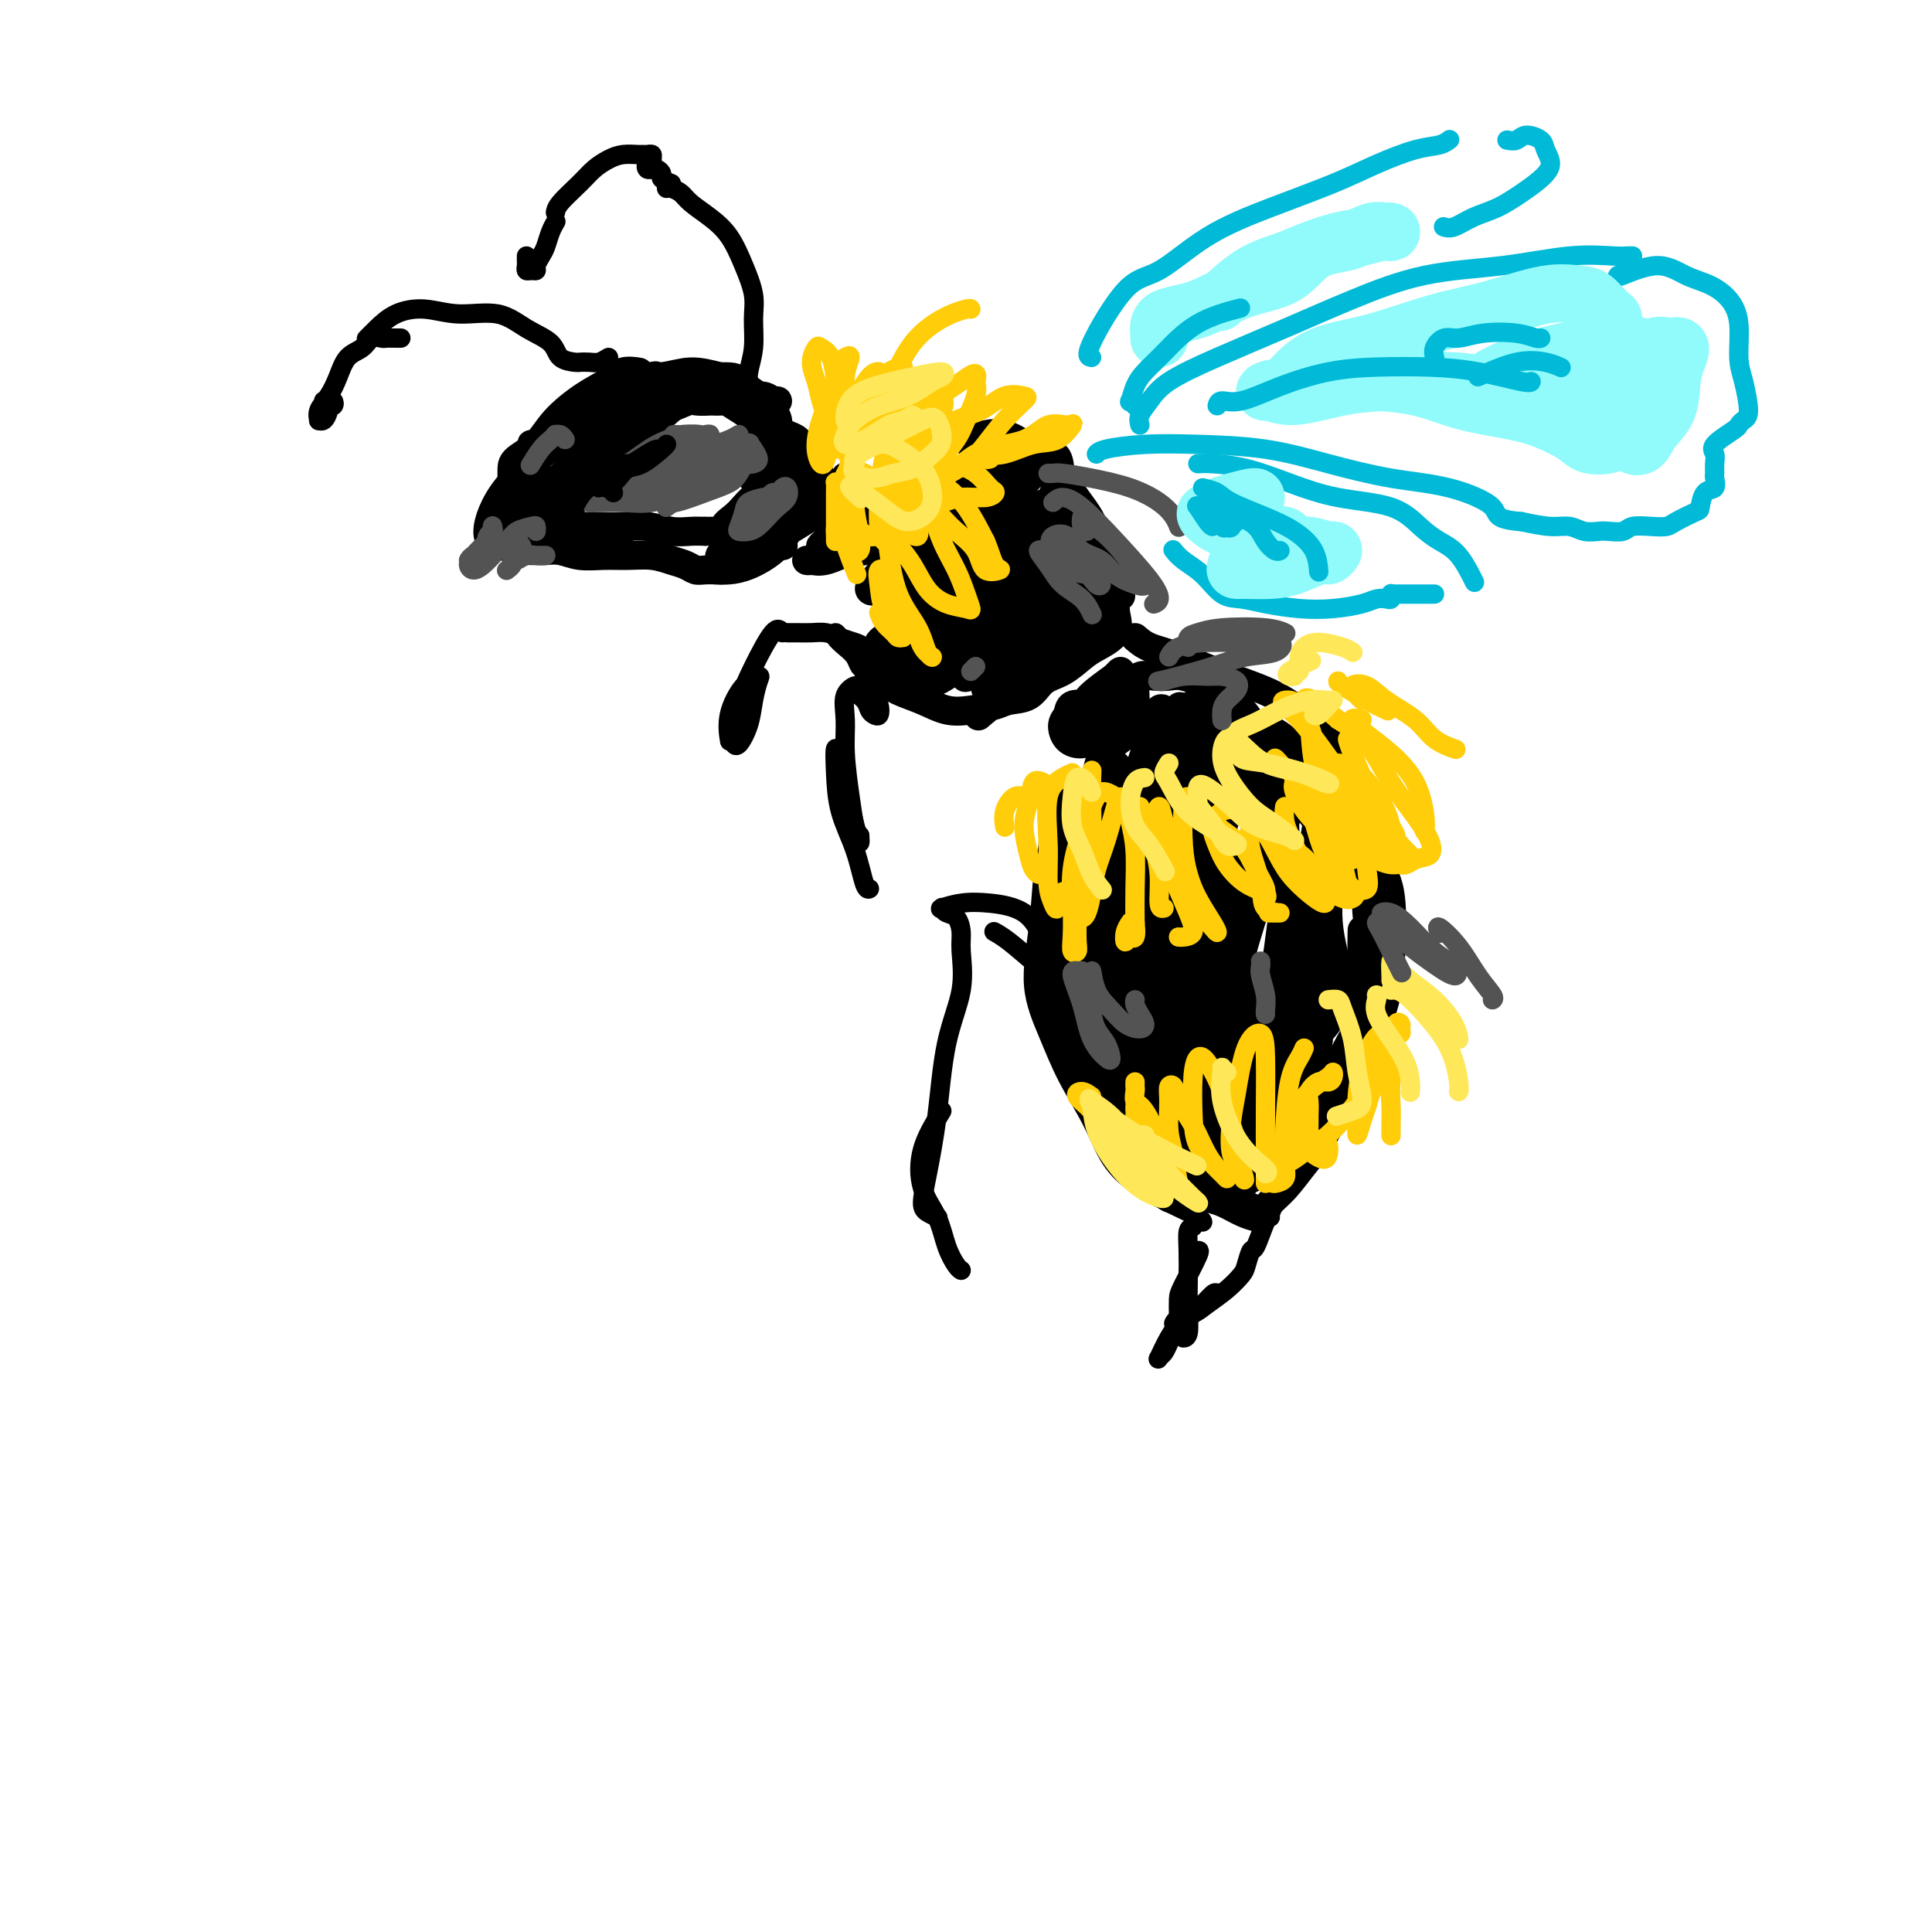 <svg viewBox='0 0 400 400' version='1.1' xmlns='http://www.w3.org/2000/svg' xmlns:xlink='http://www.w3.org/1999/xlink'><g fill='none' stroke='rgb(0,0,0)' stroke-width='6' stroke-linecap='round' stroke-linejoin='round'><path d='M106,101c0.004,-0.663 0.007,-1.327 0,-2c-0.007,-0.673 -0.026,-1.356 0,-2c0.026,-0.644 0.097,-1.250 1,-2c0.903,-0.750 2.639,-1.644 4,-3c1.361,-1.356 2.348,-3.172 4,-5c1.652,-1.828 3.970,-3.667 6,-5c2.030,-1.333 3.771,-2.162 5,-3c1.229,-0.838 1.946,-1.687 3,-2c1.054,-0.313 2.444,-0.089 3,0c0.556,0.089 0.278,0.045 0,0'/><path d='M120,85c0.719,-0.784 1.438,-1.568 2,-2c0.562,-0.432 0.966,-0.512 2,-1c1.034,-0.488 2.697,-1.386 4,-2c1.303,-0.614 2.244,-0.945 3,-1c0.756,-0.055 1.326,0.167 2,0c0.674,-0.167 1.452,-0.721 2,-1c0.548,-0.279 0.867,-0.281 1,0c0.133,0.281 0.082,0.845 0,1c-0.082,0.155 -0.194,-0.099 0,0c0.194,0.099 0.695,0.551 1,1c0.305,0.449 0.414,0.894 0,1c-0.414,0.106 -1.349,-0.127 -2,0c-0.651,0.127 -1.016,0.615 -2,1c-0.984,0.385 -2.588,0.668 -4,1c-1.412,0.332 -2.634,0.713 -4,1c-1.366,0.287 -2.878,0.479 -4,1c-1.122,0.521 -1.854,1.371 -3,2c-1.146,0.629 -2.706,1.035 -4,2c-1.294,0.965 -2.321,2.488 -3,3c-0.679,0.512 -1.008,0.014 -1,0c0.008,-0.014 0.355,0.455 1,0c0.645,-0.455 1.588,-1.833 3,-3c1.412,-1.167 3.292,-2.121 5,-3c1.708,-0.879 3.242,-1.683 5,-3c1.758,-1.317 3.739,-3.147 6,-4c2.261,-0.853 4.801,-0.730 7,-1c2.199,-0.270 4.057,-0.934 6,-1c1.943,-0.066 3.972,0.467 6,1'/><path d='M149,78c3.647,-0.069 3.264,0.258 4,1c0.736,0.742 2.589,1.898 4,3c1.411,1.102 2.378,2.151 3,3c0.622,0.849 0.898,1.498 1,2c0.102,0.502 0.029,0.858 0,1c-0.029,0.142 -0.015,0.071 0,0'/><path d='M160,83c-0.006,0.113 -0.012,0.225 -1,0c-0.988,-0.225 -2.959,-0.789 -4,-1c-1.041,-0.211 -1.151,-0.069 -2,0c-0.849,0.069 -2.436,0.064 -4,0c-1.564,-0.064 -3.106,-0.187 -5,0c-1.894,0.187 -4.140,0.685 -6,1c-1.860,0.315 -3.333,0.449 -5,1c-1.667,0.551 -3.529,1.520 -5,3c-1.471,1.480 -2.553,3.471 -4,5c-1.447,1.529 -3.261,2.595 -5,4c-1.739,1.405 -3.405,3.149 -4,4c-0.595,0.851 -0.119,0.810 0,1c0.119,0.190 -0.119,0.613 0,1c0.119,0.387 0.593,0.738 1,1c0.407,0.262 0.745,0.433 1,0c0.255,-0.433 0.425,-1.472 1,-2c0.575,-0.528 1.554,-0.546 2,-1c0.446,-0.454 0.358,-1.342 1,-2c0.642,-0.658 2.013,-1.084 3,-2c0.987,-0.916 1.589,-2.322 3,-4c1.411,-1.678 3.631,-3.628 6,-5c2.369,-1.372 4.886,-2.168 7,-3c2.114,-0.832 3.825,-1.701 6,-2c2.175,-0.299 4.814,-0.028 7,0c2.186,0.028 3.919,-0.189 5,0c1.081,0.189 1.511,0.783 2,1c0.489,0.217 1.038,0.058 1,0c-0.038,-0.058 -0.664,-0.016 -1,0c-0.336,0.016 -0.382,0.004 -1,0c-0.618,-0.004 -1.809,-0.002 -3,0'/><path d='M156,83c-1.493,0.004 -2.725,0.012 -4,0c-1.275,-0.012 -2.594,-0.046 -4,0c-1.406,0.046 -2.899,0.170 -4,0c-1.101,-0.170 -1.810,-0.636 -3,0c-1.190,0.636 -2.859,2.372 -5,4c-2.141,1.628 -4.752,3.147 -7,5c-2.248,1.853 -4.133,4.040 -6,6c-1.867,1.960 -3.715,3.691 -5,5c-1.285,1.309 -2.006,2.194 -3,3c-0.994,0.806 -2.261,1.533 -3,2c-0.739,0.467 -0.951,0.674 -1,1c-0.049,0.326 0.066,0.769 0,1c-0.066,0.231 -0.312,0.249 0,0c0.312,-0.249 1.181,-0.765 2,-1c0.819,-0.235 1.586,-0.191 2,-1c0.414,-0.809 0.475,-2.473 1,-3c0.525,-0.527 1.514,0.082 2,0c0.486,-0.082 0.469,-0.855 0,-1c-0.469,-0.145 -1.388,0.339 -2,1c-0.612,0.661 -0.916,1.498 -1,2c-0.084,0.502 0.051,0.670 0,1c-0.051,0.330 -0.290,0.821 0,1c0.290,0.179 1.108,0.047 2,0c0.892,-0.047 1.858,-0.009 3,0c1.142,0.009 2.458,-0.012 4,0c1.542,0.012 3.308,0.056 5,0c1.692,-0.056 3.309,-0.211 5,0c1.691,0.211 3.455,0.788 5,1c1.545,0.212 2.870,0.061 4,0c1.130,-0.061 2.065,-0.030 3,0'/><path d='M146,110c4.834,0.023 3.919,-0.418 4,-1c0.081,-0.582 1.159,-1.304 2,-2c0.841,-0.696 1.445,-1.365 2,-2c0.555,-0.635 1.063,-1.236 2,-2c0.937,-0.764 2.304,-1.692 3,-3c0.696,-1.308 0.719,-2.995 1,-4c0.281,-1.005 0.818,-1.329 1,-2c0.182,-0.671 0.008,-1.689 0,-2c-0.008,-0.311 0.148,0.085 0,0c-0.148,-0.085 -0.601,-0.652 -1,-1c-0.399,-0.348 -0.744,-0.478 -1,-1c-0.256,-0.522 -0.425,-1.436 -1,-2c-0.575,-0.564 -1.558,-0.777 -2,-1c-0.442,-0.223 -0.343,-0.455 -1,-1c-0.657,-0.545 -2.069,-1.404 -3,-2c-0.931,-0.596 -1.381,-0.931 -2,-1c-0.619,-0.069 -1.407,0.127 -2,0c-0.593,-0.127 -0.992,-0.579 -2,-1c-1.008,-0.421 -2.624,-0.812 -4,-1c-1.376,-0.188 -2.512,-0.173 -4,0c-1.488,0.173 -3.327,0.502 -5,1c-1.673,0.498 -3.179,1.164 -5,2c-1.821,0.836 -3.959,1.843 -6,3c-2.041,1.157 -3.987,2.463 -6,4c-2.013,1.537 -4.093,3.306 -6,5c-1.907,1.694 -3.640,3.314 -5,5c-1.360,1.686 -2.345,3.438 -3,5c-0.655,1.562 -0.980,2.934 -1,4c-0.020,1.066 0.264,1.825 1,2c0.736,0.175 1.925,-0.236 3,-1c1.075,-0.764 2.038,-1.882 3,-3'/><path d='M108,108c1.167,-0.333 0.583,-0.167 0,0'/><path d='M115,91c0.206,-0.385 0.412,-0.771 0,-1c-0.412,-0.229 -1.440,-0.302 -2,0c-0.560,0.302 -0.650,0.979 -1,2c-0.350,1.021 -0.960,2.384 -1,4c-0.040,1.616 0.490,3.483 0,5c-0.490,1.517 -2.002,2.684 -3,4c-0.998,1.316 -1.484,2.780 -2,4c-0.516,1.220 -1.063,2.197 -1,2c0.063,-0.197 0.737,-1.569 1,-2c0.263,-0.431 0.115,0.080 0,0c-0.115,-0.080 -0.195,-0.749 0,-1c0.195,-0.251 0.667,-0.082 1,0c0.333,0.082 0.528,0.077 1,0c0.472,-0.077 1.222,-0.227 2,0c0.778,0.227 1.585,0.830 3,1c1.415,0.170 3.437,-0.094 5,0c1.563,0.094 2.666,0.546 4,1c1.334,0.454 2.899,0.910 4,1c1.101,0.090 1.737,-0.186 2,0c0.263,0.186 0.153,0.834 0,1c-0.153,0.166 -0.349,-0.152 -1,0c-0.651,0.152 -1.759,0.773 -3,1c-1.241,0.227 -2.616,0.061 -4,0c-1.384,-0.061 -2.777,-0.016 -4,0c-1.223,0.016 -2.276,0.004 -3,0c-0.724,-0.004 -1.118,-0.001 -2,0c-0.882,0.001 -2.252,0.000 -3,0c-0.748,-0.000 -0.874,-0.000 -1,0'/><path d='M107,113c-2.957,0.536 -0.851,0.875 0,1c0.851,0.125 0.446,0.037 1,0c0.554,-0.037 2.069,-0.024 3,0c0.931,0.024 1.280,0.059 2,0c0.720,-0.059 1.812,-0.213 3,0c1.188,0.213 2.471,0.792 4,1c1.529,0.208 3.305,0.044 5,0c1.695,-0.044 3.308,0.030 5,0c1.692,-0.030 3.463,-0.166 5,0c1.537,0.166 2.840,0.633 4,1c1.160,0.367 2.178,0.634 3,1c0.822,0.366 1.447,0.830 2,1c0.553,0.170 1.033,0.046 2,0c0.967,-0.046 2.419,-0.013 3,0c0.581,0.013 0.290,0.007 0,0'/><path d='M148,118c0.943,0.048 1.887,0.097 3,0c1.113,-0.097 2.397,-0.338 4,-1c1.603,-0.662 3.526,-1.745 5,-3c1.474,-1.255 2.501,-2.682 3,-4c0.499,-1.318 0.471,-2.528 1,-4c0.529,-1.472 1.614,-3.206 2,-5c0.386,-1.794 0.073,-3.647 0,-5c-0.073,-1.353 0.096,-2.205 0,-3c-0.096,-0.795 -0.455,-1.531 -1,-2c-0.545,-0.469 -1.276,-0.669 -2,-1c-0.724,-0.331 -1.442,-0.791 -2,-1c-0.558,-0.209 -0.957,-0.167 -1,0c-0.043,0.167 0.268,0.459 1,1c0.732,0.541 1.883,1.332 3,2c1.117,0.668 2.201,1.214 3,2c0.799,0.786 1.315,1.813 2,3c0.685,1.187 1.541,2.535 2,4c0.459,1.465 0.520,3.048 0,4c-0.520,0.952 -1.623,1.274 -3,2c-1.377,0.726 -3.029,1.855 -5,3c-1.971,1.145 -4.260,2.307 -6,3c-1.740,0.693 -2.930,0.919 -4,1c-1.070,0.081 -2.022,0.019 -2,0c0.022,-0.019 1.016,0.005 2,0c0.984,-0.005 1.957,-0.040 3,0c1.043,0.040 2.155,0.154 3,0c0.845,-0.154 1.422,-0.577 2,-1'/><path d='M161,113c1.488,-0.155 1.209,-0.042 1,0c-0.209,0.042 -0.349,0.014 -1,0c-0.651,-0.014 -1.812,-0.014 -3,0c-1.188,0.014 -2.402,0.040 -3,0c-0.598,-0.040 -0.580,-0.147 -1,0c-0.420,0.147 -1.277,0.547 -1,0c0.277,-0.547 1.687,-2.042 3,-3c1.313,-0.958 2.528,-1.380 4,-2c1.472,-0.620 3.201,-1.440 4,-2c0.799,-0.560 0.668,-0.861 1,-1c0.332,-0.139 1.127,-0.117 1,0c-0.127,0.117 -1.175,0.328 -2,0c-0.825,-0.328 -1.428,-1.194 -2,-2c-0.572,-0.806 -1.112,-1.550 -2,-2c-0.888,-0.450 -2.122,-0.604 -3,-1c-0.878,-0.396 -1.400,-1.034 -1,-1c0.400,0.034 1.723,0.740 3,1c1.277,0.260 2.508,0.074 3,0c0.492,-0.074 0.246,-0.037 0,0'/><path d='M180,100c-0.393,-0.008 -0.787,-0.017 -1,0c-0.213,0.017 -0.246,0.059 0,1c0.246,0.941 0.772,2.782 1,4c0.228,1.218 0.160,1.815 0,3c-0.160,1.185 -0.411,2.958 -1,4c-0.589,1.042 -1.515,1.352 -3,2c-1.485,0.648 -3.527,1.635 -5,2c-1.473,0.365 -2.375,0.110 -3,0c-0.625,-0.110 -0.971,-0.074 -1,0c-0.029,0.074 0.261,0.184 1,0c0.739,-0.184 1.928,-0.664 3,-1c1.072,-0.336 2.026,-0.527 3,-1c0.974,-0.473 1.968,-1.228 3,-2c1.032,-0.772 2.101,-1.563 3,-2c0.899,-0.437 1.626,-0.522 2,-1c0.374,-0.478 0.393,-1.351 0,-2c-0.393,-0.649 -1.198,-1.076 -2,-2c-0.802,-0.924 -1.600,-2.347 -2,-3c-0.400,-0.653 -0.402,-0.537 -1,-1c-0.598,-0.463 -1.794,-1.506 -2,-2c-0.206,-0.494 0.577,-0.438 1,0c0.423,0.438 0.487,1.258 1,2c0.513,0.742 1.477,1.408 2,2c0.523,0.592 0.607,1.112 1,2c0.393,0.888 1.097,2.144 1,3c-0.097,0.856 -0.995,1.312 -2,2c-1.005,0.688 -2.117,1.608 -3,2c-0.883,0.392 -1.538,0.255 -2,0c-0.462,-0.255 -0.731,-0.627 -1,-1'/><path d='M173,111c-1.467,0.244 -1.133,-0.644 -1,-1c0.133,-0.356 0.067,-0.178 0,0'/><path d='M164,96c-0.408,-0.152 -0.815,-0.305 -1,0c-0.185,0.305 -0.146,1.067 0,2c0.146,0.933 0.400,2.036 0,3c-0.400,0.964 -1.452,1.789 -2,3c-0.548,1.211 -0.590,2.808 -1,4c-0.410,1.192 -1.186,1.979 -2,3c-0.814,1.021 -1.665,2.275 -3,3c-1.335,0.725 -3.155,0.922 -4,1c-0.845,0.078 -0.714,0.037 -1,0c-0.286,-0.037 -0.989,-0.069 -1,0c-0.011,0.069 0.672,0.238 1,0c0.328,-0.238 0.303,-0.884 1,-1c0.697,-0.116 2.118,0.298 3,0c0.882,-0.298 1.225,-1.306 2,-2c0.775,-0.694 1.983,-1.072 2,-1c0.017,0.072 -1.158,0.594 -2,1c-0.842,0.406 -1.353,0.697 -2,1c-0.647,0.303 -1.430,0.617 -2,1c-0.570,0.383 -0.926,0.835 -1,1c-0.074,0.165 0.134,0.045 1,0c0.866,-0.045 2.390,-0.013 3,0c0.610,0.013 0.305,0.006 0,0'/><path d='M179,106c-0.092,-0.516 -0.185,-1.033 0,-1c0.185,0.033 0.646,0.615 1,1c0.354,0.385 0.600,0.572 1,1c0.400,0.428 0.954,1.097 1,2c0.046,0.903 -0.415,2.041 -1,3c-0.585,0.959 -1.294,1.740 -2,2c-0.706,0.260 -1.408,-0.000 -2,0c-0.592,0.000 -1.073,0.260 -1,0c0.073,-0.260 0.699,-1.042 1,-2c0.301,-0.958 0.276,-2.094 1,-3c0.724,-0.906 2.197,-1.583 3,-2c0.803,-0.417 0.934,-0.574 1,-1c0.066,-0.426 0.065,-1.121 0,-1c-0.065,0.121 -0.193,1.056 -1,2c-0.807,0.944 -2.293,1.896 -3,3c-0.707,1.104 -0.636,2.361 -1,3c-0.364,0.639 -1.164,0.660 -2,1c-0.836,0.340 -1.709,0.999 -2,1c-0.291,0.001 -0.001,-0.657 0,-1c0.001,-0.343 -0.288,-0.370 0,-1c0.288,-0.630 1.152,-1.864 2,-3c0.848,-1.136 1.679,-2.174 3,-3c1.321,-0.826 3.133,-1.441 4,-2c0.867,-0.559 0.788,-1.062 1,-1c0.212,0.062 0.714,0.690 0,1c-0.714,0.310 -2.644,0.301 -4,1c-1.356,0.699 -2.137,2.105 -3,3c-0.863,0.895 -1.809,1.279 -3,2c-1.191,0.721 -2.626,1.777 -3,2c-0.374,0.223 0.313,-0.389 1,-1'/><path d='M171,112c-1.415,0.901 0.549,-0.346 2,-1c1.451,-0.654 2.391,-0.715 3,-1c0.609,-0.285 0.888,-0.796 1,-1c0.112,-0.204 0.056,-0.102 0,0'/><path d='M190,106c0.406,-0.133 0.812,-0.266 1,0c0.188,0.266 0.157,0.930 0,2c-0.157,1.070 -0.439,2.547 -1,4c-0.561,1.453 -1.402,2.881 -2,4c-0.598,1.119 -0.953,1.928 -2,3c-1.047,1.072 -2.786,2.407 -4,3c-1.214,0.593 -1.903,0.444 -2,0c-0.097,-0.444 0.400,-1.184 1,-2c0.600,-0.816 1.305,-1.707 2,-2c0.695,-0.293 1.379,0.011 2,0c0.621,-0.011 1.178,-0.337 2,-1c0.822,-0.663 1.910,-1.661 2,-2c0.090,-0.339 -0.819,-0.017 -1,0c-0.181,0.017 0.367,-0.269 1,-1c0.633,-0.731 1.350,-1.905 2,-3c0.650,-1.095 1.232,-2.111 2,-3c0.768,-0.889 1.721,-1.651 2,-3c0.279,-1.349 -0.117,-3.286 0,-4c0.117,-0.714 0.748,-0.204 1,0c0.252,0.204 0.126,0.102 0,0'/><path d='M201,92c-0.078,0.086 -0.155,0.173 0,0c0.155,-0.173 0.543,-0.605 1,-1c0.457,-0.395 0.983,-0.753 2,-1c1.017,-0.247 2.525,-0.381 4,0c1.475,0.381 2.917,1.279 4,2c1.083,0.721 1.808,1.266 3,2c1.192,0.734 2.852,1.658 4,3c1.148,1.342 1.786,3.103 3,5c1.214,1.897 3.005,3.931 4,6c0.995,2.069 1.195,4.173 2,6c0.805,1.827 2.217,3.376 3,5c0.783,1.624 0.938,3.321 1,4c0.062,0.679 0.031,0.339 0,0'/><path d='M229,118c0.311,-0.017 0.623,-0.034 1,0c0.377,0.034 0.820,0.121 1,1c0.180,0.879 0.096,2.552 0,4c-0.096,1.448 -0.205,2.671 0,4c0.205,1.329 0.725,2.763 0,4c-0.725,1.237 -2.696,2.275 -4,3c-1.304,0.725 -1.942,1.136 -3,2c-1.058,0.864 -2.536,2.182 -4,3c-1.464,0.818 -2.915,1.137 -4,2c-1.085,0.863 -1.805,2.271 -3,3c-1.195,0.729 -2.867,0.778 -4,1c-1.133,0.222 -1.727,0.618 -3,1c-1.273,0.382 -3.223,0.751 -5,1c-1.777,0.249 -3.380,0.377 -5,0c-1.620,-0.377 -3.256,-1.258 -5,-2c-1.744,-0.742 -3.594,-1.343 -5,-2c-1.406,-0.657 -2.366,-1.370 -3,-2c-0.634,-0.630 -0.942,-1.177 -1,-2c-0.058,-0.823 0.133,-1.922 0,-3c-0.133,-1.078 -0.589,-2.135 0,-3c0.589,-0.865 2.222,-1.539 3,-2c0.778,-0.461 0.700,-0.709 1,-1c0.300,-0.291 0.978,-0.624 2,-1c1.022,-0.376 2.389,-0.794 3,-1c0.611,-0.206 0.466,-0.200 1,-1c0.534,-0.800 1.748,-2.407 3,-4c1.252,-1.593 2.543,-3.173 4,-6c1.457,-2.827 3.081,-6.902 4,-10c0.919,-3.098 1.132,-5.219 2,-7c0.868,-1.781 2.391,-3.223 3,-4c0.609,-0.777 0.305,-0.888 0,-1'/><path d='M208,95c2.113,-4.166 0.896,-0.582 0,1c-0.896,1.582 -1.471,1.160 -2,2c-0.529,0.840 -1.014,2.940 -2,5c-0.986,2.060 -2.474,4.079 -4,7c-1.526,2.921 -3.089,6.745 -5,10c-1.911,3.255 -4.169,5.943 -6,8c-1.831,2.057 -3.235,3.485 -4,4c-0.765,0.515 -0.891,0.117 -1,0c-0.109,-0.117 -0.200,0.048 0,-1c0.200,-1.048 0.691,-3.307 2,-6c1.309,-2.693 3.435,-5.819 5,-9c1.565,-3.181 2.569,-6.417 5,-10c2.431,-3.583 6.290,-7.514 9,-10c2.710,-2.486 4.271,-3.528 5,-4c0.729,-0.472 0.625,-0.373 1,0c0.375,0.373 1.230,1.019 1,2c-0.230,0.981 -1.544,2.296 -3,4c-1.456,1.704 -3.055,3.799 -5,7c-1.945,3.201 -4.235,7.510 -7,12c-2.765,4.490 -6.006,9.161 -8,12c-1.994,2.839 -2.740,3.847 -3,4c-0.260,0.153 -0.032,-0.547 1,-2c1.032,-1.453 2.868,-3.657 5,-6c2.132,-2.343 4.560,-4.826 7,-8c2.440,-3.174 4.891,-7.041 8,-11c3.109,-3.959 6.874,-8.010 9,-10c2.126,-1.990 2.611,-1.921 3,-1c0.389,0.921 0.683,2.692 0,5c-0.683,2.308 -2.341,5.154 -4,8'/><path d='M215,108c-1.659,3.997 -3.807,7.489 -6,11c-2.193,3.511 -4.432,7.042 -7,10c-2.568,2.958 -5.466,5.344 -8,7c-2.534,1.656 -4.704,2.580 -6,3c-1.296,0.420 -1.719,0.334 -2,0c-0.281,-0.334 -0.420,-0.916 1,-3c1.420,-2.084 4.398,-5.668 7,-9c2.602,-3.332 4.827,-6.410 8,-10c3.173,-3.590 7.295,-7.692 10,-10c2.705,-2.308 3.994,-2.821 5,-3c1.006,-0.179 1.730,-0.023 2,1c0.270,1.023 0.085,2.912 -1,6c-1.085,3.088 -3.069,7.376 -5,11c-1.931,3.624 -3.807,6.584 -6,9c-2.193,2.416 -4.703,4.288 -7,6c-2.297,1.712 -4.380,3.264 -6,4c-1.620,0.736 -2.778,0.657 -3,0c-0.222,-0.657 0.490,-1.892 2,-4c1.510,-2.108 3.818,-5.089 6,-8c2.182,-2.911 4.239,-5.753 7,-9c2.761,-3.247 6.224,-6.898 9,-9c2.776,-2.102 4.863,-2.654 6,-2c1.137,0.654 1.324,2.515 1,4c-0.324,1.485 -1.158,2.593 -2,5c-0.842,2.407 -1.691,6.112 -3,9c-1.309,2.888 -3.076,4.960 -5,7c-1.924,2.040 -4.004,4.046 -6,5c-1.996,0.954 -3.906,0.854 -5,1c-1.094,0.146 -1.371,0.539 -1,0c0.371,-0.539 1.392,-2.011 3,-4c1.608,-1.989 3.804,-4.494 6,-7'/><path d='M209,129c2.448,-2.752 4.569,-4.131 7,-6c2.431,-1.869 5.172,-4.227 7,-5c1.828,-0.773 2.742,0.041 3,1c0.258,0.959 -0.141,2.065 -1,4c-0.859,1.935 -2.177,4.698 -4,7c-1.823,2.302 -4.150,4.141 -6,6c-1.850,1.859 -3.224,3.737 -5,5c-1.776,1.263 -3.955,1.909 -5,2c-1.045,0.091 -0.956,-0.374 -1,-1c-0.044,-0.626 -0.222,-1.412 1,-3c1.222,-1.588 3.842,-3.979 6,-6c2.158,-2.021 3.852,-3.671 6,-5c2.148,-1.329 4.748,-2.335 7,-3c2.252,-0.665 4.154,-0.989 5,-1c0.846,-0.011 0.635,0.291 0,1c-0.635,0.709 -1.693,1.826 -3,3c-1.307,1.174 -2.863,2.406 -5,4c-2.137,1.594 -4.855,3.549 -7,5c-2.145,1.451 -3.717,2.398 -5,3c-1.283,0.602 -2.278,0.858 -3,1c-0.722,0.142 -1.172,0.168 -1,0c0.172,-0.168 0.967,-0.531 2,-1c1.033,-0.469 2.304,-1.046 4,-2c1.696,-0.954 3.817,-2.287 5,-3c1.183,-0.713 1.427,-0.808 2,-1c0.573,-0.192 1.474,-0.483 1,0c-0.474,0.483 -2.323,1.740 -4,3c-1.677,1.260 -3.181,2.523 -5,4c-1.819,1.477 -3.951,3.167 -5,4c-1.049,0.833 -1.014,0.809 -1,1c0.014,0.191 0.007,0.595 0,1'/><path d='M204,147c-2.500,2.167 -1.250,1.083 0,0'/><path d='M226,152c-0.044,-0.225 -0.088,-0.449 0,-1c0.088,-0.551 0.308,-1.428 1,-2c0.692,-0.572 1.856,-0.840 3,-1c1.144,-0.160 2.269,-0.212 3,0c0.731,0.212 1.067,0.688 1,1c-0.067,0.312 -0.536,0.461 -1,1c-0.464,0.539 -0.924,1.469 -2,2c-1.076,0.531 -2.768,0.662 -4,1c-1.232,0.338 -2.003,0.882 -3,1c-0.997,0.118 -2.218,-0.189 -3,-1c-0.782,-0.811 -1.125,-2.124 -1,-3c0.125,-0.876 0.717,-1.314 1,-2c0.283,-0.686 0.256,-1.620 1,-2c0.744,-0.380 2.260,-0.204 3,0c0.740,0.204 0.703,0.437 1,1c0.297,0.563 0.928,1.455 1,2c0.072,0.545 -0.414,0.742 -1,1c-0.586,0.258 -1.272,0.575 -2,1c-0.728,0.425 -1.496,0.958 -2,1c-0.504,0.042 -0.742,-0.405 -1,-1c-0.258,-0.595 -0.537,-1.336 0,-2c0.537,-0.664 1.889,-1.249 3,-2c1.111,-0.751 1.979,-1.666 3,-2c1.021,-0.334 2.194,-0.086 3,0c0.806,0.086 1.246,0.010 1,0c-0.246,-0.010 -1.177,0.048 -2,0c-0.823,-0.048 -1.536,-0.200 -2,0c-0.464,0.200 -0.677,0.752 -1,1c-0.323,0.248 -0.757,0.190 -1,0c-0.243,-0.190 -0.296,-0.513 0,-1c0.296,-0.487 0.942,-1.139 2,-2c1.058,-0.861 2.529,-1.930 4,-3'/><path d='M231,140c0.844,-1.000 0.956,-1.000 1,-1c0.044,0.000 0.022,0.000 0,0'/><path d='M235,145c0.011,-0.257 0.023,-0.513 0,-1c-0.023,-0.487 -0.079,-1.204 0,-2c0.079,-0.796 0.295,-1.672 1,-2c0.705,-0.328 1.901,-0.107 3,0c1.099,0.107 2.103,0.099 3,0c0.897,-0.099 1.687,-0.289 3,0c1.313,0.289 3.151,1.058 5,2c1.849,0.942 3.711,2.056 5,3c1.289,0.944 2.005,1.717 3,3c0.995,1.283 2.268,3.076 3,4c0.732,0.924 0.923,0.978 1,1c0.077,0.022 0.038,0.011 0,0'/><path d='M235,132c0.824,0.716 1.647,1.433 3,2c1.353,0.567 3.235,0.986 6,2c2.765,1.014 6.413,2.623 10,4c3.587,1.377 7.115,2.521 10,4c2.885,1.479 5.128,3.294 7,5c1.872,1.706 3.371,3.304 5,5c1.629,1.696 3.386,3.490 4,5c0.614,1.510 0.084,2.736 0,4c-0.084,1.264 0.279,2.566 0,4c-0.279,1.434 -1.199,3.000 -2,4c-0.801,1.000 -1.483,1.433 -2,2c-0.517,0.567 -0.870,1.268 -1,1c-0.130,-0.268 -0.037,-1.505 0,-2c0.037,-0.495 0.019,-0.247 0,0'/><path d='M220,165c0.755,0.184 1.510,0.368 2,1c0.490,0.632 0.716,1.710 1,3c0.284,1.290 0.626,2.790 1,4c0.374,1.210 0.781,2.128 1,3c0.219,0.872 0.251,1.696 0,2c-0.251,0.304 -0.786,0.087 -1,0c-0.214,-0.087 -0.107,-0.043 0,0'/><path d='M222,167c-0.197,-0.323 -0.393,-0.646 -1,0c-0.607,0.646 -1.624,2.261 -2,4c-0.376,1.739 -0.110,3.602 0,6c0.110,2.398 0.065,5.329 0,8c-0.065,2.671 -0.152,5.080 0,7c0.152,1.920 0.541,3.352 1,5c0.459,1.648 0.988,3.513 2,5c1.012,1.487 2.506,2.594 4,4c1.494,1.406 2.988,3.109 5,5c2.012,1.891 4.542,3.971 6,5c1.458,1.029 1.845,1.008 2,1c0.155,-0.008 0.077,-0.004 0,0'/><path d='M231,211c-1.705,-0.866 -3.410,-1.731 -5,-3c-1.590,-1.269 -3.066,-2.941 -4,-4c-0.934,-1.059 -1.327,-1.505 -2,-2c-0.673,-0.495 -1.626,-1.038 -2,-1c-0.374,0.038 -0.170,0.658 0,1c0.170,0.342 0.305,0.404 1,1c0.695,0.596 1.949,1.724 3,3c1.051,1.276 1.900,2.699 3,4c1.100,1.301 2.452,2.479 4,4c1.548,1.521 3.291,3.387 5,5c1.709,1.613 3.383,2.975 5,5c1.617,2.025 3.175,4.714 4,7c0.825,2.286 0.915,4.171 1,6c0.085,1.829 0.165,3.604 0,5c-0.165,1.396 -0.575,2.412 -1,3c-0.425,0.588 -0.864,0.747 -1,1c-0.136,0.253 0.032,0.601 0,1c-0.032,0.399 -0.264,0.850 0,1c0.264,0.150 1.022,-0.002 2,0c0.978,0.002 2.175,0.156 3,0c0.825,-0.156 1.277,-0.623 2,-1c0.723,-0.377 1.715,-0.664 3,-1c1.285,-0.336 2.861,-0.722 4,-1c1.139,-0.278 1.841,-0.447 3,-1c1.159,-0.553 2.774,-1.490 4,-2c1.226,-0.510 2.061,-0.594 3,-1c0.939,-0.406 1.981,-1.134 3,-2c1.019,-0.866 2.015,-1.871 3,-3c0.985,-1.129 1.957,-2.381 3,-4c1.043,-1.619 2.155,-3.605 3,-6c0.845,-2.395 1.422,-5.197 2,-8'/><path d='M280,218c1.868,-4.695 1.036,-5.934 1,-8c-0.036,-2.066 0.722,-4.960 1,-7c0.278,-2.040 0.074,-3.227 0,-5c-0.074,-1.773 -0.020,-4.131 0,-5c0.020,-0.869 0.006,-0.248 0,0c-0.006,0.248 -0.003,0.124 0,0'/><path d='M272,162c0.148,0.008 0.295,0.015 0,0c-0.295,-0.015 -1.033,-0.053 -1,0c0.033,0.053 0.836,0.198 2,1c1.164,0.802 2.691,2.261 4,4c1.309,1.739 2.402,3.757 4,6c1.598,2.243 3.701,4.712 5,7c1.299,2.288 1.794,4.396 2,7c0.206,2.604 0.124,5.705 0,9c-0.124,3.295 -0.291,6.783 -1,10c-0.709,3.217 -1.960,6.161 -3,9c-1.040,2.839 -1.871,5.572 -3,8c-1.129,2.428 -2.558,4.551 -4,7c-1.442,2.449 -2.897,5.224 -4,7c-1.103,1.776 -1.853,2.554 -3,4c-1.147,1.446 -2.691,3.561 -4,5c-1.309,1.439 -2.383,2.203 -3,3c-0.617,0.797 -0.777,1.626 -1,2c-0.223,0.374 -0.508,0.293 -1,0c-0.492,-0.293 -1.191,-0.800 -2,-1c-0.809,-0.200 -1.726,-0.095 -2,0c-0.274,0.095 0.097,0.180 0,0c-0.097,-0.180 -0.662,-0.625 -1,-1c-0.338,-0.375 -0.448,-0.680 -1,-1c-0.552,-0.320 -1.544,-0.654 -2,-1c-0.456,-0.346 -0.375,-0.703 -1,-1c-0.625,-0.297 -1.955,-0.536 -3,-1c-1.045,-0.464 -1.806,-1.155 -3,-2c-1.194,-0.845 -2.821,-1.843 -4,-3c-1.179,-1.157 -1.908,-2.473 -3,-4c-1.092,-1.527 -2.546,-3.263 -4,-5'/><path d='M235,231c-2.017,-2.081 -3.561,-2.785 -5,-4c-1.439,-1.215 -2.775,-2.941 -4,-5c-1.225,-2.059 -2.339,-4.450 -4,-7c-1.661,-2.550 -3.871,-5.258 -5,-7c-1.129,-1.742 -1.179,-2.519 -1,-3c0.179,-0.481 0.587,-0.668 1,-1c0.413,-0.332 0.832,-0.809 1,-1c0.168,-0.191 0.084,-0.095 0,0'/><path d='M225,217c-0.066,0.510 -0.132,1.020 0,2c0.132,0.980 0.462,2.431 1,4c0.538,1.569 1.284,3.256 2,5c0.716,1.744 1.402,3.545 3,5c1.598,1.455 4.108,2.565 6,4c1.892,1.435 3.166,3.193 5,4c1.834,0.807 4.228,0.661 6,1c1.772,0.339 2.921,1.163 4,2c1.079,0.837 2.088,1.687 3,2c0.912,0.313 1.728,0.088 2,0c0.272,-0.088 -0.001,-0.039 0,0c0.001,0.039 0.277,0.069 0,0c-0.277,-0.069 -1.108,-0.238 -2,-1c-0.892,-0.762 -1.845,-2.116 -3,-3c-1.155,-0.884 -2.513,-1.297 -4,-2c-1.487,-0.703 -3.104,-1.697 -5,-3c-1.896,-1.303 -4.070,-2.917 -6,-5c-1.930,-2.083 -3.614,-4.636 -5,-7c-1.386,-2.364 -2.474,-4.538 -3,-7c-0.526,-2.462 -0.491,-5.210 -1,-8c-0.509,-2.790 -1.562,-5.620 -2,-9c-0.438,-3.380 -0.260,-7.310 -1,-10c-0.740,-2.690 -2.397,-4.141 -3,-5c-0.603,-0.859 -0.151,-1.127 0,-2c0.151,-0.873 0.002,-2.350 0,-4c-0.002,-1.650 0.144,-3.473 1,-5c0.856,-1.527 2.423,-2.757 3,-4c0.577,-1.243 0.165,-2.498 0,-3c-0.165,-0.502 -0.082,-0.251 0,0'/><path d='M225,164c-0.337,0.242 -0.675,0.483 -1,1c-0.325,0.517 -0.638,1.308 -1,3c-0.362,1.692 -0.772,4.283 -1,7c-0.228,2.717 -0.273,5.559 0,8c0.273,2.441 0.865,4.480 1,6c0.135,1.520 -0.186,2.520 0,3c0.186,0.480 0.878,0.439 1,0c0.122,-0.439 -0.328,-1.275 0,-3c0.328,-1.725 1.433,-4.339 2,-7c0.567,-2.661 0.597,-5.368 1,-8c0.403,-2.632 1.180,-5.189 2,-8c0.820,-2.811 1.684,-5.875 2,-7c0.316,-1.125 0.083,-0.311 0,1c-0.083,1.311 -0.018,3.117 0,6c0.018,2.883 -0.013,6.842 0,11c0.013,4.158 0.070,8.514 0,13c-0.070,4.486 -0.269,9.101 0,12c0.269,2.899 1.004,4.083 1,4c-0.004,-0.083 -0.747,-1.434 -1,-3c-0.253,-1.566 -0.015,-3.347 0,-6c0.015,-2.653 -0.193,-6.180 0,-10c0.193,-3.820 0.787,-7.935 2,-13c1.213,-5.065 3.043,-11.082 4,-14c0.957,-2.918 1.039,-2.738 1,-2c-0.039,0.738 -0.199,2.035 0,5c0.199,2.965 0.756,7.597 1,12c0.244,4.403 0.176,8.578 0,13c-0.176,4.422 -0.460,9.093 -1,14c-0.540,4.907 -1.338,10.052 -2,13c-0.662,2.948 -1.189,3.699 -2,4c-0.811,0.301 -1.905,0.150 -3,0'/><path d='M231,219c-0.844,0.079 -0.453,-1.724 0,-4c0.453,-2.276 0.970,-5.027 2,-9c1.030,-3.973 2.575,-9.170 4,-16c1.425,-6.830 2.732,-15.293 4,-23c1.268,-7.707 2.498,-14.659 3,-18c0.502,-3.341 0.274,-3.072 0,-2c-0.274,1.072 -0.596,2.949 -1,6c-0.404,3.051 -0.891,7.278 -1,12c-0.109,4.722 0.161,9.939 0,17c-0.161,7.061 -0.753,15.968 -1,23c-0.247,7.032 -0.150,12.191 0,16c0.150,3.809 0.352,6.268 0,8c-0.352,1.732 -1.256,2.736 -2,3c-0.744,0.264 -1.326,-0.212 -2,-2c-0.674,-1.788 -1.441,-4.887 -1,-9c0.441,-4.113 2.090,-9.239 3,-15c0.910,-5.761 1.081,-12.156 2,-20c0.919,-7.844 2.587,-17.136 4,-23c1.413,-5.864 2.573,-8.298 3,-9c0.427,-0.702 0.121,0.329 0,2c-0.121,1.671 -0.059,3.984 0,8c0.059,4.016 0.114,9.736 0,16c-0.114,6.264 -0.398,13.070 -1,20c-0.602,6.930 -1.522,13.982 -2,19c-0.478,5.018 -0.513,8.001 -1,9c-0.487,0.999 -1.425,0.012 -2,0c-0.575,-0.012 -0.787,0.950 -1,-1c-0.213,-1.950 -0.428,-6.811 0,-12c0.428,-5.189 1.500,-10.705 3,-19c1.500,-8.295 3.429,-19.370 5,-27c1.571,-7.630 2.786,-11.815 4,-16'/><path d='M253,153c2.134,-9.600 1.470,-2.601 1,2c-0.470,4.601 -0.744,6.803 -1,12c-0.256,5.197 -0.493,13.390 -1,21c-0.507,7.610 -1.284,14.636 -2,21c-0.716,6.364 -1.372,12.065 -2,16c-0.628,3.935 -1.229,6.105 -2,7c-0.771,0.895 -1.713,0.515 -2,0c-0.287,-0.515 0.080,-1.163 0,-4c-0.080,-2.837 -0.607,-7.861 0,-13c0.607,-5.139 2.346,-10.391 4,-18c1.654,-7.609 3.222,-17.574 5,-25c1.778,-7.426 3.767,-12.312 5,-14c1.233,-1.688 1.710,-0.178 2,2c0.290,2.178 0.394,5.024 0,10c-0.394,4.976 -1.285,12.081 -2,19c-0.715,6.919 -1.255,13.651 -2,21c-0.745,7.349 -1.697,15.313 -3,20c-1.303,4.687 -2.959,6.095 -4,7c-1.041,0.905 -1.468,1.306 -2,1c-0.532,-0.306 -1.169,-1.319 -1,-4c0.169,-2.681 1.145,-7.030 2,-12c0.855,-4.970 1.587,-10.559 3,-18c1.413,-7.441 3.505,-16.732 6,-24c2.495,-7.268 5.394,-12.513 7,-15c1.606,-2.487 1.918,-2.218 2,-1c0.082,1.218 -0.068,3.384 0,7c0.068,3.616 0.352,8.682 0,14c-0.352,5.318 -1.342,10.889 -2,17c-0.658,6.111 -0.985,12.761 -2,18c-1.015,5.239 -2.719,9.068 -4,11c-1.281,1.932 -2.141,1.966 -3,2'/><path d='M255,233c-1.473,1.938 -1.655,0.285 -2,-1c-0.345,-1.285 -0.854,-2.200 -1,-5c-0.146,-2.800 0.071,-7.484 1,-13c0.929,-5.516 2.568,-11.862 5,-20c2.432,-8.138 5.655,-18.067 8,-24c2.345,-5.933 3.811,-7.871 5,-8c1.189,-0.129 2.101,1.552 2,5c-0.101,3.448 -1.217,8.664 -2,14c-0.783,5.336 -1.235,10.794 -2,17c-0.765,6.206 -1.843,13.161 -3,19c-1.157,5.839 -2.392,10.562 -4,14c-1.608,3.438 -3.587,5.591 -5,7c-1.413,1.409 -2.259,2.076 -3,2c-0.741,-0.076 -1.377,-0.893 -1,-3c0.377,-2.107 1.766,-5.504 3,-10c1.234,-4.496 2.314,-10.090 4,-16c1.686,-5.910 3.977,-12.135 6,-17c2.023,-4.865 3.778,-8.370 5,-10c1.222,-1.630 1.912,-1.386 2,1c0.088,2.386 -0.427,6.912 -1,12c-0.573,5.088 -1.203,10.736 -2,16c-0.797,5.264 -1.760,10.143 -3,14c-1.240,3.857 -2.758,6.693 -4,9c-1.242,2.307 -2.209,4.084 -3,5c-0.791,0.916 -1.407,0.972 -2,1c-0.593,0.028 -1.162,0.028 -1,0c0.162,-0.028 1.054,-0.085 2,-1c0.946,-0.915 1.944,-2.689 3,-4c1.056,-1.311 2.169,-2.161 3,-3c0.831,-0.839 1.380,-1.668 2,-2c0.620,-0.332 1.310,-0.166 2,0'/><path d='M269,232c1.852,-1.192 0.483,0.826 0,2c-0.483,1.174 -0.080,1.502 0,2c0.080,0.498 -0.164,1.166 0,1c0.164,-0.166 0.735,-1.167 1,-2c0.265,-0.833 0.225,-1.498 1,-3c0.775,-1.502 2.365,-3.839 4,-7c1.635,-3.161 3.315,-7.144 5,-10c1.685,-2.856 3.376,-4.583 4,-6c0.624,-1.417 0.182,-2.525 0,-4c-0.182,-1.475 -0.104,-3.319 0,-5c0.104,-1.681 0.233,-3.199 0,-5c-0.233,-1.801 -0.828,-3.886 -1,-6c-0.172,-2.114 0.078,-4.259 0,-6c-0.078,-1.741 -0.485,-3.079 -1,-4c-0.515,-0.921 -1.138,-1.425 -2,-2c-0.862,-0.575 -1.963,-1.223 -3,-2c-1.037,-0.777 -2.011,-1.685 -3,-3c-0.989,-1.315 -1.993,-3.038 -3,-4c-1.007,-0.962 -2.017,-1.162 -3,-2c-0.983,-0.838 -1.939,-2.313 -3,-3c-1.061,-0.687 -2.228,-0.585 -3,-1c-0.772,-0.415 -1.151,-1.347 -2,-2c-0.849,-0.653 -2.168,-1.026 -3,-2c-0.832,-0.974 -1.176,-2.550 -2,-4c-0.824,-1.450 -2.127,-2.775 -3,-4c-0.873,-1.225 -1.317,-2.349 -2,-3c-0.683,-0.651 -1.607,-0.829 -2,-1c-0.393,-0.171 -0.255,-0.335 0,0c0.255,0.335 0.628,1.167 1,2'/><path d='M249,148c-4.734,-5.074 0.429,-0.259 3,2c2.571,2.259 2.548,1.963 3,3c0.452,1.037 1.377,3.408 2,5c0.623,1.592 0.942,2.404 1,3c0.058,0.596 -0.145,0.974 -1,1c-0.855,0.026 -2.361,-0.302 -4,-1c-1.639,-0.698 -3.410,-1.767 -5,-3c-1.590,-1.233 -2.998,-2.629 -4,-4c-1.002,-1.371 -1.598,-2.716 -2,-4c-0.402,-1.284 -0.608,-2.508 -1,-3c-0.392,-0.492 -0.968,-0.252 -1,0c-0.032,0.252 0.482,0.517 0,2c-0.482,1.483 -1.960,4.185 -3,7c-1.040,2.815 -1.643,5.743 -2,8c-0.357,2.257 -0.467,3.844 -1,5c-0.533,1.156 -1.488,1.882 -2,2c-0.512,0.118 -0.581,-0.373 -1,-1c-0.419,-0.627 -1.187,-1.392 -2,-2c-0.813,-0.608 -1.671,-1.059 -2,-2c-0.329,-0.941 -0.130,-2.371 0,-4c0.130,-1.629 0.192,-3.455 1,-5c0.808,-1.545 2.361,-2.808 4,-4c1.639,-1.192 3.364,-2.313 5,-3c1.636,-0.687 3.184,-0.939 5,-1c1.816,-0.061 3.902,0.070 5,0c1.098,-0.070 1.209,-0.339 2,0c0.791,0.339 2.264,1.287 3,2c0.736,0.713 0.737,1.192 1,2c0.263,0.808 0.790,1.945 1,2c0.210,0.055 0.105,-0.973 0,-2'/><path d='M254,153c1.515,0.434 1.801,-0.479 2,-1c0.199,-0.521 0.311,-0.648 1,-1c0.689,-0.352 1.957,-0.929 3,-1c1.043,-0.071 1.863,0.364 3,1c1.137,0.636 2.592,1.473 4,3c1.408,1.527 2.769,3.744 4,6c1.231,2.256 2.333,4.553 3,7c0.667,2.447 0.901,5.046 1,8c0.099,2.954 0.065,6.264 0,9c-0.065,2.736 -0.162,4.898 0,7c0.162,2.102 0.582,4.145 1,6c0.418,1.855 0.835,3.524 1,5c0.165,1.476 0.079,2.759 0,4c-0.079,1.241 -0.151,2.439 -1,4c-0.849,1.561 -2.475,3.485 -4,5c-1.525,1.515 -2.949,2.623 -4,4c-1.051,1.377 -1.729,3.024 -2,4c-0.271,0.976 -0.135,1.281 0,1c0.135,-0.281 0.268,-1.147 1,-2c0.732,-0.853 2.065,-1.692 3,-3c0.935,-1.308 1.474,-3.084 2,-4c0.526,-0.916 1.039,-0.973 1,0c-0.039,0.973 -0.629,2.975 -1,5c-0.371,2.025 -0.523,4.072 -1,6c-0.477,1.928 -1.280,3.736 -2,5c-0.720,1.264 -1.356,1.985 -2,3c-0.644,1.015 -1.296,2.324 -2,3c-0.704,0.676 -1.459,0.721 -2,1c-0.541,0.279 -0.869,0.794 -1,1c-0.131,0.206 -0.066,0.103 0,0'/><path d='M262,239c-1.508,1.399 -1.780,0.897 -2,1c-0.220,0.103 -0.390,0.812 -1,1c-0.610,0.188 -1.661,-0.145 -2,0c-0.339,0.145 0.034,0.769 0,1c-0.034,0.231 -0.477,0.070 -1,0c-0.523,-0.070 -1.128,-0.048 -2,0c-0.872,0.048 -2.010,0.120 -3,0c-0.990,-0.120 -1.831,-0.434 -3,-1c-1.169,-0.566 -2.666,-1.385 -4,-2c-1.334,-0.615 -2.507,-1.027 -3,-2c-0.493,-0.973 -0.307,-2.506 -1,-4c-0.693,-1.494 -2.265,-2.947 -3,-5c-0.735,-2.053 -0.634,-4.704 -1,-8c-0.366,-3.296 -1.201,-7.236 -2,-11c-0.799,-3.764 -1.563,-7.353 -2,-10c-0.437,-2.647 -0.548,-4.351 -1,-6c-0.452,-1.649 -1.245,-3.244 -2,-5c-0.755,-1.756 -1.470,-3.675 -2,-5c-0.530,-1.325 -0.873,-2.056 -1,-3c-0.127,-0.944 -0.038,-2.102 0,-3c0.038,-0.898 0.025,-1.536 0,-2c-0.025,-0.464 -0.060,-0.754 0,0c0.060,0.754 0.216,2.554 0,4c-0.216,1.446 -0.804,2.539 -1,4c-0.196,1.461 -0.001,3.288 0,5c0.001,1.712 -0.192,3.307 0,6c0.192,2.693 0.769,6.484 1,8c0.231,1.516 0.115,0.758 0,0'/></g>
<g fill='none' stroke='rgb(0,0,0)' stroke-width='4' stroke-linecap='round' stroke-linejoin='round'><path d='M223,173c-0.248,-0.811 -0.496,-1.621 -1,-2c-0.504,-0.379 -1.262,-0.326 -2,0c-0.738,0.326 -1.454,0.924 -2,1c-0.546,0.076 -0.923,-0.371 -1,0c-0.077,0.371 0.145,1.558 0,3c-0.145,1.442 -0.659,3.138 -1,6c-0.341,2.862 -0.510,6.892 -1,11c-0.490,4.108 -1.301,8.296 -1,12c0.301,3.704 1.713,6.924 3,10c1.287,3.076 2.448,6.007 4,9c1.552,2.993 3.495,6.048 5,9c1.505,2.952 2.571,5.803 4,8c1.429,2.197 3.220,3.741 5,5c1.780,1.259 3.549,2.232 5,3c1.451,0.768 2.585,1.329 4,2c1.415,0.671 3.112,1.450 4,2c0.888,0.550 0.968,0.871 1,1c0.032,0.129 0.016,0.064 0,0'/><path d='M247,250c-0.924,-0.489 -1.847,-0.979 -3,-2c-1.153,-1.021 -2.534,-2.575 -4,-4c-1.466,-1.425 -3.016,-2.722 -4,-4c-0.984,-1.278 -1.402,-2.539 -2,-3c-0.598,-0.461 -1.377,-0.124 -2,0c-0.623,0.124 -1.091,0.033 -1,0c0.091,-0.033 0.740,-0.010 1,0c0.260,0.010 0.130,0.005 0,0'/><path d='M248,247c-0.162,0.326 -0.323,0.651 0,1c0.323,0.349 1.131,0.721 2,1c0.869,0.279 1.800,0.467 3,1c1.200,0.533 2.669,1.413 4,2c1.331,0.587 2.523,0.882 3,1c0.477,0.118 0.238,0.059 0,0'/><path d='M263,252c-0.219,-0.135 -0.439,-0.269 -1,1c-0.561,1.269 -1.465,3.942 -2,5c-0.535,1.058 -0.702,0.499 -1,1c-0.298,0.501 -0.726,2.060 -1,3c-0.274,0.940 -0.395,1.260 -1,2c-0.605,0.740 -1.693,1.901 -3,3c-1.307,1.099 -2.834,2.137 -4,3c-1.166,0.863 -1.972,1.551 -3,2c-1.028,0.449 -2.277,0.659 -3,1c-0.723,0.341 -0.921,0.812 -1,1c-0.079,0.188 -0.040,0.094 0,0'/><path d='M252,268c-0.154,-0.303 -0.308,-0.606 -1,0c-0.692,0.606 -1.923,2.121 -3,3c-1.077,0.879 -1.998,1.124 -3,2c-1.002,0.876 -2.083,2.385 -3,4c-0.917,1.615 -1.671,3.336 -2,4c-0.329,0.664 -0.232,0.271 0,0c0.232,-0.271 0.601,-0.419 1,-1c0.399,-0.581 0.828,-1.595 1,-2c0.172,-0.405 0.086,-0.203 0,0'/><path d='M244,274c-0.002,-0.389 -0.003,-0.777 0,-1c0.003,-0.223 0.011,-0.280 0,-1c-0.011,-0.720 -0.042,-2.102 0,-3c0.042,-0.898 0.156,-1.313 1,-3c0.844,-1.687 2.420,-4.647 3,-6c0.580,-1.353 0.166,-1.101 0,-1c-0.166,0.101 -0.083,0.050 0,0'/><path d='M247,254c-0.422,0.113 -0.844,0.226 -1,1c-0.156,0.774 -0.045,2.207 0,4c0.045,1.793 0.026,3.944 0,6c-0.026,2.056 -0.059,4.015 0,6c0.059,1.985 0.208,3.996 0,5c-0.208,1.004 -0.774,1.001 -1,1c-0.226,-0.001 -0.113,-0.001 0,0'/><path d='M235,220c-0.332,0.001 -0.664,0.002 -1,0c-0.336,-0.002 -0.677,-0.008 -1,0c-0.323,0.008 -0.628,0.030 -1,0c-0.372,-0.030 -0.811,-0.114 -1,-1c-0.189,-0.886 -0.129,-2.576 -1,-4c-0.871,-1.424 -2.672,-2.581 -4,-4c-1.328,-1.419 -2.184,-3.098 -4,-5c-1.816,-1.902 -4.592,-4.026 -7,-6c-2.408,-1.974 -4.450,-3.797 -6,-5c-1.550,-1.203 -2.610,-1.785 -3,-2c-0.390,-0.215 -0.112,-0.061 0,0c0.112,0.061 0.056,0.031 0,0'/><path d='M217,211c0.298,-0.003 0.595,-0.007 1,0c0.405,0.007 0.916,0.023 1,0c0.084,-0.023 -0.260,-0.086 0,-1c0.260,-0.914 1.124,-2.679 1,-4c-0.124,-1.321 -1.235,-2.197 -2,-4c-0.765,-1.803 -1.183,-4.532 -2,-7c-0.817,-2.468 -2.033,-4.675 -4,-6c-1.967,-1.325 -4.685,-1.767 -7,-2c-2.315,-0.233 -4.226,-0.255 -6,0c-1.774,0.255 -3.411,0.788 -4,1c-0.589,0.212 -0.129,0.104 0,0c0.129,-0.104 -0.071,-0.205 0,0c0.071,0.205 0.414,0.714 1,1c0.586,0.286 1.415,0.347 2,1c0.585,0.653 0.925,1.898 1,3c0.075,1.102 -0.116,2.061 0,4c0.116,1.939 0.538,4.859 0,8c-0.538,3.141 -2.037,6.505 -3,11c-0.963,4.495 -1.389,10.122 -2,15c-0.611,4.878 -1.407,9.006 -2,12c-0.593,2.994 -0.984,4.854 -1,6c-0.016,1.146 0.342,1.578 1,2c0.658,0.422 1.617,0.835 2,1c0.383,0.165 0.192,0.083 0,0'/><path d='M195,230c-1.612,2.617 -3.224,5.233 -4,8c-0.776,2.767 -0.716,5.684 0,8c0.716,2.316 2.087,4.032 3,6c0.913,1.968 1.368,4.187 2,6c0.632,1.813 1.439,3.219 2,4c0.561,0.781 0.874,0.937 1,1c0.126,0.063 0.063,0.031 0,0'/><path d='M195,135c0.436,-0.052 0.872,-0.103 0,0c-0.872,0.103 -3.054,0.361 -4,1c-0.946,0.639 -0.658,1.658 -1,2c-0.342,0.342 -1.314,0.008 -2,0c-0.686,-0.008 -1.087,0.309 -2,0c-0.913,-0.309 -2.337,-1.243 -4,-2c-1.663,-0.757 -3.564,-1.335 -5,-2c-1.436,-0.665 -2.406,-1.416 -3,-2c-0.594,-0.584 -0.812,-1.001 -1,-1c-0.188,0.001 -0.348,0.420 0,1c0.348,0.580 1.203,1.320 2,2c0.797,0.680 1.537,1.298 2,2c0.463,0.702 0.649,1.486 1,2c0.351,0.514 0.868,0.756 1,1c0.132,0.244 -0.122,0.489 0,1c0.122,0.511 0.618,1.286 1,2c0.382,0.714 0.649,1.366 1,2c0.351,0.634 0.786,1.250 1,2c0.214,0.750 0.207,1.634 0,2c-0.207,0.366 -0.614,0.212 -1,0c-0.386,-0.212 -0.752,-0.484 -1,-1c-0.248,-0.516 -0.378,-1.277 -1,-2c-0.622,-0.723 -1.737,-1.408 -2,-2c-0.263,-0.592 0.325,-1.090 0,-1c-0.325,0.090 -1.562,0.770 -2,2c-0.438,1.230 -0.076,3.012 0,5c0.076,1.988 -0.134,4.182 0,7c0.134,2.818 0.613,6.259 1,9c0.387,2.741 0.682,4.783 1,6c0.318,1.217 0.659,1.608 1,2'/><path d='M178,173c0.285,3.455 -0.502,0.092 -1,-2c-0.498,-2.092 -0.708,-2.912 -1,-4c-0.292,-1.088 -0.665,-2.443 -1,-4c-0.335,-1.557 -0.630,-3.315 -1,-5c-0.370,-1.685 -0.814,-3.295 -1,-3c-0.186,0.295 -0.113,2.496 0,5c0.113,2.504 0.265,5.312 1,8c0.735,2.688 2.053,5.257 3,8c0.947,2.743 1.524,5.662 2,7c0.476,1.338 0.850,1.097 1,1c0.150,-0.097 0.075,-0.048 0,0'/><path d='M183,136c-0.124,0.202 -0.249,0.404 -1,0c-0.751,-0.404 -2.129,-1.415 -3,-2c-0.871,-0.585 -1.235,-0.745 -2,-1c-0.765,-0.255 -1.931,-0.604 -3,-1c-1.069,-0.396 -2.041,-0.838 -3,-1c-0.959,-0.162 -1.903,-0.043 -3,0c-1.097,0.043 -2.346,0.012 -3,0c-0.654,-0.012 -0.715,-0.003 -1,0c-0.285,0.003 -0.796,0.001 -1,0c-0.204,-0.001 -0.102,-0.000 0,0'/><path d='M162,131c-0.475,-0.615 -0.950,-1.230 -2,0c-1.050,1.230 -2.674,4.304 -4,7c-1.326,2.696 -2.353,5.012 -3,7c-0.647,1.988 -0.913,3.646 -1,5c-0.087,1.354 0.004,2.404 0,3c-0.004,0.596 -0.103,0.738 0,1c0.103,0.262 0.408,0.644 1,0c0.592,-0.644 1.471,-2.313 2,-4c0.529,-1.687 0.709,-3.391 1,-5c0.291,-1.609 0.695,-3.124 1,-4c0.305,-0.876 0.513,-1.113 0,-1c-0.513,0.113 -1.746,0.577 -3,2c-1.254,1.423 -2.530,3.806 -3,6c-0.470,2.194 -0.134,4.198 0,5c0.134,0.802 0.067,0.401 0,0'/><path d='M155,84c0.002,-0.354 0.004,-0.707 0,-1c-0.004,-0.293 -0.016,-0.524 0,-1c0.016,-0.476 0.058,-1.196 0,-2c-0.058,-0.804 -0.217,-1.693 0,-3c0.217,-1.307 0.810,-3.031 1,-5c0.190,-1.969 -0.023,-4.183 0,-6c0.023,-1.817 0.284,-3.239 0,-5c-0.284,-1.761 -1.111,-3.862 -2,-6c-0.889,-2.138 -1.838,-4.314 -3,-6c-1.162,-1.686 -2.536,-2.883 -4,-4c-1.464,-1.117 -3.019,-2.156 -4,-3c-0.981,-0.844 -1.387,-1.494 -2,-2c-0.613,-0.506 -1.434,-0.867 -2,-1c-0.566,-0.133 -0.876,-0.038 -1,0c-0.124,0.038 -0.062,0.019 0,0'/><path d='M139,38c-0.867,-0.340 -1.734,-0.680 -2,-1c-0.266,-0.320 0.069,-0.621 0,-1c-0.069,-0.379 -0.541,-0.838 -1,-1c-0.459,-0.162 -0.904,-0.029 -1,0c-0.096,0.029 0.156,-0.048 0,0c-0.156,0.048 -0.721,0.219 -1,0c-0.279,-0.219 -0.274,-0.829 0,-1c0.274,-0.171 0.816,0.098 1,0c0.184,-0.098 0.009,-0.562 0,-1c-0.009,-0.438 0.146,-0.850 0,-1c-0.146,-0.150 -0.594,-0.038 -1,0c-0.406,0.038 -0.769,0.002 -1,0c-0.231,-0.002 -0.328,0.032 -1,0c-0.672,-0.032 -1.917,-0.129 -3,0c-1.083,0.129 -2.003,0.483 -3,1c-0.997,0.517 -2.071,1.197 -3,2c-0.929,0.803 -1.713,1.731 -3,3c-1.287,1.269 -3.077,2.880 -4,4c-0.923,1.120 -0.978,1.749 -1,2c-0.022,0.251 -0.011,0.126 0,0'/><path d='M109,53c-0.006,0.340 -0.012,0.680 0,1c0.012,0.320 0.041,0.619 0,1c-0.041,0.381 -0.152,0.842 0,1c0.152,0.158 0.565,0.013 1,0c0.435,-0.013 0.890,0.106 1,0c0.110,-0.106 -0.124,-0.439 0,-1c0.124,-0.561 0.608,-1.352 1,-2c0.392,-0.648 0.693,-1.153 1,-2c0.307,-0.847 0.621,-2.036 1,-3c0.379,-0.964 0.823,-1.704 1,-2c0.177,-0.296 0.089,-0.148 0,0'/><path d='M126,74c-0.677,0.422 -1.355,0.844 -2,1c-0.645,0.156 -1.259,0.047 -2,0c-0.741,-0.047 -1.611,-0.031 -2,0c-0.389,0.031 -0.299,0.077 -1,0c-0.701,-0.077 -2.195,-0.279 -3,-1c-0.805,-0.721 -0.923,-1.963 -2,-3c-1.077,-1.037 -3.113,-1.870 -5,-3c-1.887,-1.130 -3.625,-2.556 -6,-3c-2.375,-0.444 -5.386,0.095 -8,0c-2.614,-0.095 -4.830,-0.824 -7,-1c-2.170,-0.176 -4.293,0.200 -6,1c-1.707,0.800 -2.998,2.023 -4,3c-1.002,0.977 -1.715,1.708 -2,2c-0.285,0.292 -0.143,0.146 0,0'/><path d='M83,70c-0.213,0.004 -0.426,0.007 -1,0c-0.574,-0.007 -1.508,-0.026 -2,0c-0.492,0.026 -0.540,0.096 -1,0c-0.460,-0.096 -1.330,-0.357 -2,0c-0.670,0.357 -1.140,1.330 -2,2c-0.860,0.670 -2.111,1.035 -3,2c-0.889,0.965 -1.416,2.531 -2,4c-0.584,1.469 -1.226,2.840 -2,4c-0.774,1.160 -1.682,2.108 -2,3c-0.318,0.892 -0.048,1.727 0,2c0.048,0.273 -0.127,-0.017 0,0c0.127,0.017 0.557,0.341 1,0c0.443,-0.341 0.901,-1.345 1,-2c0.099,-0.655 -0.159,-0.960 0,-1c0.159,-0.040 0.736,0.185 1,0c0.264,-0.185 0.214,-0.782 0,-1c-0.214,-0.218 -0.594,-0.059 -1,0c-0.406,0.059 -0.840,0.016 -1,0c-0.160,-0.016 -0.046,-0.005 0,0c0.046,0.005 0.023,0.002 0,0'/></g>
<g fill='none' stroke='rgb(255,205,10)' stroke-width='4' stroke-linecap='round' stroke-linejoin='round'><path d='M231,165c-1.086,-0.661 -2.172,-1.323 -3,-1c-0.828,0.323 -1.399,1.629 -2,3c-0.601,1.371 -1.234,2.805 -2,5c-0.766,2.195 -1.666,5.149 -2,8c-0.334,2.851 -0.104,5.597 0,8c0.104,2.403 0.080,4.461 0,6c-0.080,1.539 -0.217,2.557 0,3c0.217,0.443 0.788,0.310 1,0c0.212,-0.310 0.063,-0.796 0,-2c-0.063,-1.204 -0.041,-3.126 0,-5c0.041,-1.874 0.102,-3.700 0,-6c-0.102,-2.300 -0.367,-5.073 0,-8c0.367,-2.927 1.367,-6.007 2,-9c0.633,-2.993 0.899,-5.899 1,-7c0.101,-1.101 0.038,-0.397 0,1c-0.038,1.397 -0.049,3.489 0,6c0.049,2.511 0.160,5.443 0,8c-0.160,2.557 -0.590,4.741 -1,7c-0.410,2.259 -0.801,4.595 -1,6c-0.199,1.405 -0.205,1.881 0,2c0.205,0.119 0.622,-0.118 1,-1c0.378,-0.882 0.717,-2.408 1,-4c0.283,-1.592 0.510,-3.249 1,-5c0.490,-1.751 1.244,-3.597 2,-6c0.756,-2.403 1.513,-5.364 2,-7c0.487,-1.636 0.705,-1.948 1,-2c0.295,-0.052 0.667,0.157 1,1c0.333,0.843 0.625,2.319 1,4c0.375,1.681 0.832,3.568 1,6c0.168,2.432 0.048,5.409 0,8c-0.048,2.591 -0.024,4.795 0,7'/><path d='M235,191c0.449,4.308 -0.429,3.077 -1,3c-0.571,-0.077 -0.833,1.000 -1,1c-0.167,0.000 -0.237,-1.077 0,-2c0.237,-0.923 0.782,-1.692 1,-2c0.218,-0.308 0.109,-0.154 0,0'/><path d='M236,167c-0.240,0.081 -0.479,0.161 0,1c0.479,0.839 1.677,2.435 3,5c1.323,2.565 2.771,6.099 4,9c1.229,2.901 2.238,5.170 3,7c0.762,1.830 1.276,3.223 1,4c-0.276,0.777 -1.344,0.940 -2,1c-0.656,0.060 -0.902,0.017 -1,0c-0.098,-0.017 -0.049,-0.009 0,0'/><path d='M241,188c-0.451,0.108 -0.902,0.215 -1,-1c-0.098,-1.215 0.158,-3.753 0,-6c-0.158,-2.247 -0.731,-4.202 -1,-6c-0.269,-1.798 -0.234,-3.440 0,-5c0.234,-1.560 0.666,-3.037 1,-3c0.334,0.037 0.569,1.589 1,3c0.431,1.411 1.058,2.680 2,5c0.942,2.320 2.199,5.690 3,8c0.801,2.310 1.147,3.560 2,5c0.853,1.440 2.212,3.068 3,4c0.788,0.932 1.006,1.166 1,1c-0.006,-0.166 -0.237,-0.734 -1,-2c-0.763,-1.266 -2.058,-3.230 -3,-5c-0.942,-1.770 -1.530,-3.346 -2,-5c-0.470,-1.654 -0.823,-3.388 -1,-6c-0.177,-2.612 -0.178,-6.104 0,-8c0.178,-1.896 0.537,-2.195 1,-2c0.463,0.195 1.032,0.884 2,2c0.968,1.116 2.336,2.657 4,4c1.664,1.343 3.626,2.487 5,4c1.374,1.513 2.161,3.396 3,5c0.839,1.604 1.732,2.929 2,4c0.268,1.071 -0.088,1.887 0,2c0.088,0.113 0.621,-0.475 0,-1c-0.621,-0.525 -2.397,-0.985 -4,-2c-1.603,-1.015 -3.035,-2.586 -4,-4c-0.965,-1.414 -1.464,-2.673 -2,-4c-0.536,-1.327 -1.111,-2.723 -1,-4c0.111,-1.277 0.906,-2.435 2,-3c1.094,-0.565 2.487,-0.537 4,0c1.513,0.537 3.147,1.582 5,3c1.853,1.418 3.927,3.209 6,5'/><path d='M268,176c3.029,1.978 3.100,2.922 4,4c0.900,1.078 2.627,2.290 3,3c0.373,0.710 -0.608,0.917 -1,1c-0.392,0.083 -0.196,0.041 0,0'/><path d='M265,158c-0.536,-0.576 -1.072,-1.152 -1,-1c0.072,0.152 0.750,1.033 2,2c1.250,0.967 3.070,2.022 5,4c1.930,1.978 3.971,4.880 6,7c2.029,2.120 4.047,3.456 5,5c0.953,1.544 0.842,3.294 1,5c0.158,1.706 0.585,3.367 0,4c-0.585,0.633 -2.183,0.238 -3,0c-0.817,-0.238 -0.855,-0.319 -1,-1c-0.145,-0.681 -0.397,-1.962 -1,-4c-0.603,-2.038 -1.556,-4.834 -2,-7c-0.444,-2.166 -0.380,-3.703 -1,-7c-0.620,-3.297 -1.923,-8.354 -3,-12c-1.077,-3.646 -1.928,-5.882 -3,-7c-1.072,-1.118 -2.367,-1.119 -3,-1c-0.633,0.119 -0.606,0.358 0,1c0.606,0.642 1.790,1.688 3,3c1.210,1.312 2.445,2.891 4,5c1.555,2.109 3.431,4.749 5,7c1.569,2.251 2.832,4.115 4,6c1.168,1.885 2.241,3.793 3,5c0.759,1.207 1.204,1.715 1,2c-0.204,0.285 -1.056,0.349 -2,0c-0.944,-0.349 -1.978,-1.111 -3,-2c-1.022,-0.889 -2.030,-1.905 -3,-3c-0.970,-1.095 -1.902,-2.268 -3,-4c-1.098,-1.732 -2.360,-4.022 -3,-7c-0.640,-2.978 -0.656,-6.644 -1,-9c-0.344,-2.356 -1.016,-3.404 -1,-4c0.016,-0.596 0.719,-0.742 2,0c1.281,0.742 3.141,2.371 5,4'/><path d='M277,149c2.207,1.361 4.226,2.764 6,5c1.774,2.236 3.303,5.305 5,8c1.697,2.695 3.560,5.016 5,7c1.440,1.984 2.455,3.632 3,5c0.545,1.368 0.619,2.458 0,3c-0.619,0.542 -1.931,0.538 -3,1c-1.069,0.462 -1.895,1.392 -3,1c-1.105,-0.392 -2.490,-2.106 -3,-3c-0.510,-0.894 -0.146,-0.970 0,-1c0.146,-0.030 0.073,-0.015 0,0'/><path d='M282,149c-1.070,-0.254 -2.139,-0.507 -2,0c0.139,0.507 1.487,1.775 3,3c1.513,1.225 3.190,2.405 5,4c1.810,1.595 3.753,3.603 5,6c1.247,2.397 1.797,5.184 2,7c0.203,1.816 0.058,2.662 0,3c-0.058,0.338 -0.029,0.169 0,0'/><path d='M282,145c-0.240,-0.214 -0.479,-0.428 -1,-1c-0.521,-0.572 -1.323,-1.503 -1,-2c0.323,-0.497 1.772,-0.560 3,0c1.228,0.560 2.235,1.744 4,3c1.765,1.256 4.287,2.584 6,4c1.713,1.416 2.615,2.920 4,4c1.385,1.080 3.253,1.737 4,2c0.747,0.263 0.374,0.131 0,0'/><path d='M277,141c-0.024,0.143 -0.048,0.286 1,1c1.048,0.714 3.167,2.000 5,3c1.833,1.000 3.381,1.714 4,2c0.619,0.286 0.310,0.143 0,0'/><path d='M205,95c-0.301,0.109 -0.602,0.218 -1,0c-0.398,-0.218 -0.893,-0.763 -1,-1c-0.107,-0.237 0.175,-0.166 1,0c0.825,0.166 2.192,0.427 4,0c1.808,-0.427 4.056,-1.543 6,-2c1.944,-0.457 3.584,-0.256 5,-1c1.416,-0.744 2.607,-2.433 3,-3c0.393,-0.567 -0.011,-0.010 -1,0c-0.989,0.010 -2.563,-0.525 -4,0c-1.437,0.525 -2.735,2.111 -5,3c-2.265,0.889 -5.495,1.081 -8,2c-2.505,0.919 -4.285,2.565 -6,4c-1.715,1.435 -3.366,2.661 -4,3c-0.634,0.339 -0.250,-0.207 1,-1c1.250,-0.793 3.368,-1.834 5,-3c1.632,-1.166 2.780,-2.459 4,-4c1.220,-1.541 2.514,-3.332 4,-5c1.486,-1.668 3.165,-3.214 4,-4c0.835,-0.786 0.826,-0.811 0,-1c-0.826,-0.189 -2.471,-0.542 -4,0c-1.529,0.542 -2.944,1.981 -5,3c-2.056,1.019 -4.755,1.620 -7,3c-2.245,1.380 -4.036,3.539 -5,5c-0.964,1.461 -1.100,2.225 -1,3c0.100,0.775 0.435,1.560 1,2c0.565,0.440 1.360,0.536 2,0c0.640,-0.536 1.124,-1.704 2,-3c0.876,-1.296 2.142,-2.718 3,-4c0.858,-1.282 1.308,-2.422 2,-4c0.692,-1.578 1.626,-3.594 2,-5c0.374,-1.406 0.187,-2.203 0,-3'/><path d='M202,79c0.907,-3.053 -1.326,-1.186 -3,0c-1.674,1.186 -2.789,1.691 -4,3c-1.211,1.309 -2.517,3.423 -4,5c-1.483,1.577 -3.141,2.617 -4,4c-0.859,1.383 -0.917,3.109 -1,4c-0.083,0.891 -0.189,0.948 0,1c0.189,0.052 0.674,0.100 1,0c0.326,-0.100 0.492,-0.349 1,-1c0.508,-0.651 1.358,-1.704 2,-3c0.642,-1.296 1.077,-2.834 2,-4c0.923,-1.166 2.336,-1.961 3,-3c0.664,-1.039 0.581,-2.321 0,-3c-0.581,-0.679 -1.659,-0.755 -3,0c-1.341,0.755 -2.944,2.342 -4,4c-1.056,1.658 -1.565,3.386 -2,5c-0.435,1.614 -0.796,3.115 -1,4c-0.204,0.885 -0.251,1.155 0,1c0.251,-0.155 0.798,-0.734 1,-2c0.202,-1.266 0.058,-3.219 0,-4c-0.058,-0.781 -0.029,-0.391 0,0'/><path d='M181,87c-0.735,0.280 -1.470,0.561 -2,1c-0.530,0.439 -0.855,1.037 -1,1c-0.145,-0.037 -0.109,-0.707 0,-1c0.109,-0.293 0.292,-0.207 1,-1c0.708,-0.793 1.941,-2.465 3,-4c1.059,-1.535 1.944,-2.933 3,-5c1.056,-2.067 2.283,-4.802 4,-7c1.717,-2.198 3.924,-3.857 6,-5c2.076,-1.143 4.020,-1.769 5,-2c0.980,-0.231 0.994,-0.066 1,0c0.006,0.066 0.003,0.033 0,0'/><path d='M187,76c-0.737,0.039 -1.474,0.078 -3,1c-1.526,0.922 -3.841,2.728 -5,4c-1.159,1.272 -1.163,2.010 -1,3c0.163,0.990 0.493,2.233 1,3c0.507,0.767 1.190,1.057 2,1c0.810,-0.057 1.748,-0.460 3,-1c1.252,-0.540 2.819,-1.217 4,-2c1.181,-0.783 1.974,-1.673 3,-2c1.026,-0.327 2.283,-0.091 3,0c0.717,0.091 0.895,0.036 1,0c0.105,-0.036 0.137,-0.052 0,0c-0.137,0.052 -0.443,0.171 -1,1c-0.557,0.829 -1.363,2.368 -2,3c-0.637,0.632 -1.103,0.358 -2,1c-0.897,0.642 -2.226,2.199 -3,3c-0.774,0.801 -0.994,0.846 -1,1c-0.006,0.154 0.201,0.416 1,1c0.799,0.584 2.191,1.490 4,2c1.809,0.510 4.037,0.624 6,1c1.963,0.376 3.663,1.014 5,2c1.337,0.986 2.311,2.321 3,3c0.689,0.679 1.092,0.702 1,1c-0.092,0.298 -0.678,0.871 -2,1c-1.322,0.129 -3.381,-0.185 -5,0c-1.619,0.185 -2.797,0.870 -4,1c-1.203,0.130 -2.430,-0.295 -3,-1c-0.570,-0.705 -0.484,-1.689 0,-2c0.484,-0.311 1.367,0.051 2,0c0.633,-0.051 1.017,-0.514 2,0c0.983,0.514 2.567,2.004 4,4c1.433,1.996 2.717,4.498 4,7'/><path d='M204,112c0.967,2.168 1.385,4.089 2,5c0.615,0.911 1.427,0.813 1,1c-0.427,0.187 -2.093,0.659 -3,0c-0.907,-0.659 -1.053,-2.451 -2,-4c-0.947,-1.549 -2.694,-2.856 -4,-4c-1.306,-1.144 -2.172,-2.124 -3,-3c-0.828,-0.876 -1.616,-1.648 -2,-2c-0.384,-0.352 -0.362,-0.283 0,1c0.362,1.283 1.063,3.780 2,6c0.937,2.220 2.110,4.162 3,6c0.890,1.838 1.497,3.571 2,5c0.503,1.429 0.900,2.553 1,3c0.100,0.447 -0.098,0.216 -1,0c-0.902,-0.216 -2.508,-0.416 -4,-1c-1.492,-0.584 -2.870,-1.550 -4,-3c-1.130,-1.450 -2.012,-3.383 -3,-5c-0.988,-1.617 -2.083,-2.916 -3,-4c-0.917,-1.084 -1.655,-1.951 -2,-2c-0.345,-0.049 -0.297,0.720 0,3c0.297,2.280 0.844,6.072 2,9c1.156,2.928 2.921,4.994 4,7c1.079,2.006 1.470,3.953 2,5c0.530,1.047 1.198,1.195 1,1c-0.198,-0.195 -1.262,-0.734 -2,-2c-0.738,-1.266 -1.151,-3.260 -2,-5c-0.849,-1.740 -2.135,-3.225 -3,-5c-0.865,-1.775 -1.309,-3.840 -2,-5c-0.691,-1.160 -1.628,-1.414 -2,-1c-0.372,0.414 -0.177,1.496 0,3c0.177,1.504 0.336,3.430 1,5c0.664,1.570 1.832,2.785 3,4'/><path d='M186,130c0.588,2.145 1.058,2.007 1,2c-0.058,-0.007 -0.643,0.117 -1,0c-0.357,-0.117 -0.488,-0.475 -1,-1c-0.512,-0.525 -1.407,-1.218 -2,-2c-0.593,-0.782 -0.884,-1.652 -1,-2c-0.116,-0.348 -0.058,-0.174 0,0'/><path d='M174,101c-0.423,-0.390 -0.845,-0.780 -1,-1c-0.155,-0.220 -0.041,-0.271 0,0c0.041,0.271 0.011,0.866 0,2c-0.011,1.134 -0.003,2.809 0,4c0.003,1.191 0.003,1.897 0,3c-0.003,1.103 -0.007,2.602 0,3c0.007,0.398 0.025,-0.303 0,-1c-0.025,-0.697 -0.093,-1.388 0,-2c0.093,-0.612 0.349,-1.145 1,-2c0.651,-0.855 1.699,-2.030 2,-3c0.301,-0.970 -0.144,-1.733 0,-3c0.144,-1.267 0.876,-3.037 1,-4c0.124,-0.963 -0.361,-1.120 -1,-2c-0.639,-0.880 -1.433,-2.484 -2,-3c-0.567,-0.516 -0.906,0.056 -1,0c-0.094,-0.056 0.058,-0.740 0,-1c-0.058,-0.260 -0.327,-0.096 0,0c0.327,0.096 1.250,0.125 2,0c0.750,-0.125 1.328,-0.403 2,-1c0.672,-0.597 1.438,-1.515 2,-2c0.562,-0.485 0.921,-0.539 1,-1c0.079,-0.461 -0.121,-1.329 0,-2c0.121,-0.671 0.563,-1.147 1,-2c0.437,-0.853 0.868,-2.085 1,-3c0.132,-0.915 -0.037,-1.513 0,-2c0.037,-0.487 0.279,-0.862 0,-1c-0.279,-0.138 -1.080,-0.039 -2,1c-0.920,1.039 -1.960,3.020 -3,5'/><path d='M177,83c-1.393,1.834 -2.375,3.418 -3,5c-0.625,1.582 -0.892,3.163 -1,4c-0.108,0.837 -0.058,0.931 0,1c0.058,0.069 0.125,0.112 0,-1c-0.125,-1.112 -0.443,-3.381 0,-5c0.443,-1.619 1.646,-2.590 2,-4c0.354,-1.410 -0.141,-3.259 0,-5c0.141,-1.741 0.917,-3.374 1,-4c0.083,-0.626 -0.529,-0.247 -1,0c-0.471,0.247 -0.803,0.361 -1,1c-0.197,0.639 -0.260,1.803 -1,4c-0.740,2.197 -2.157,5.426 -3,8c-0.843,2.574 -1.112,4.493 -1,6c0.112,1.507 0.605,2.604 1,3c0.395,0.396 0.692,0.093 1,-1c0.308,-1.093 0.626,-2.976 1,-5c0.374,-2.024 0.805,-4.191 1,-6c0.195,-1.809 0.153,-3.261 0,-5c-0.153,-1.739 -0.416,-3.764 -1,-5c-0.584,-1.236 -1.488,-1.682 -2,-2c-0.512,-0.318 -0.631,-0.509 -1,0c-0.369,0.509 -0.988,1.716 -1,3c-0.012,1.284 0.585,2.643 1,4c0.415,1.357 0.650,2.711 1,4c0.350,1.289 0.814,2.511 1,3c0.186,0.489 0.093,0.244 0,0'/><path d='M235,224c-0.010,0.366 -0.020,0.732 0,1c0.020,0.268 0.069,0.438 0,1c-0.069,0.562 -0.256,1.517 0,2c0.256,0.483 0.955,0.495 2,2c1.045,1.505 2.435,4.503 3,7c0.565,2.497 0.305,4.491 1,6c0.695,1.509 2.344,2.532 3,3c0.656,0.468 0.318,0.381 0,-1c-0.318,-1.381 -0.618,-4.057 -1,-6c-0.382,-1.943 -0.847,-3.154 -1,-5c-0.153,-1.846 0.007,-4.327 0,-6c-0.007,-1.673 -0.179,-2.538 0,-3c0.179,-0.462 0.709,-0.520 1,0c0.291,0.520 0.341,1.618 1,3c0.659,1.382 1.925,3.047 3,5c1.075,1.953 1.958,4.193 3,6c1.042,1.807 2.245,3.181 3,4c0.755,0.819 1.064,1.083 1,1c-0.064,-0.083 -0.501,-0.514 -1,-1c-0.499,-0.486 -1.059,-1.027 -2,-2c-0.941,-0.973 -2.261,-2.377 -3,-4c-0.739,-1.623 -0.896,-3.465 -1,-6c-0.104,-2.535 -0.156,-5.762 0,-8c0.156,-2.238 0.518,-3.487 1,-4c0.482,-0.513 1.082,-0.289 2,1c0.918,1.289 2.153,3.645 3,6c0.847,2.355 1.305,4.711 2,7c0.695,2.289 1.627,4.511 2,6c0.373,1.489 0.186,2.244 0,3'/><path d='M257,242c1.361,3.823 0.262,1.879 0,1c-0.262,-0.879 0.313,-0.693 0,-1c-0.313,-0.307 -1.513,-1.108 -2,-3c-0.487,-1.892 -0.260,-4.875 0,-7c0.260,-2.125 0.553,-3.391 1,-6c0.447,-2.609 1.048,-6.561 2,-9c0.952,-2.439 2.255,-3.366 3,-3c0.745,0.366 0.932,2.026 1,5c0.068,2.974 0.018,7.262 0,11c-0.018,3.738 -0.005,6.924 0,9c0.005,2.076 0.001,3.041 0,4c-0.001,0.959 -0.000,1.912 0,2c0.000,0.088 0.000,-0.689 0,-1c-0.000,-0.311 -0.000,-0.155 0,0'/><path d='M270,217c-0.225,0.532 -0.451,1.063 -1,2c-0.549,0.937 -1.422,2.279 -2,5c-0.578,2.721 -0.862,6.819 -1,10c-0.138,3.181 -0.131,5.443 0,7c0.131,1.557 0.385,2.410 0,3c-0.385,0.590 -1.408,0.918 -2,1c-0.592,0.082 -0.754,-0.081 -1,-1c-0.246,-0.919 -0.577,-2.592 0,-4c0.577,-1.408 2.064,-2.550 3,-4c0.936,-1.450 1.323,-3.209 2,-5c0.677,-1.791 1.643,-3.614 3,-5c1.357,-1.386 3.104,-2.335 4,-3c0.896,-0.665 0.940,-1.048 1,-1c0.060,0.048 0.135,0.525 0,1c-0.135,0.475 -0.481,0.946 -1,1c-0.519,0.054 -1.211,-0.311 -2,0c-0.789,0.311 -1.676,1.298 -2,2c-0.324,0.702 -0.085,1.119 0,2c0.085,0.881 0.015,2.226 0,3c-0.015,0.774 0.024,0.976 0,2c-0.024,1.024 -0.111,2.870 0,4c0.111,1.130 0.420,1.543 1,2c0.580,0.457 1.430,0.959 2,1c0.570,0.041 0.860,-0.380 1,-1c0.140,-0.620 0.129,-1.438 0,-2c-0.129,-0.562 -0.375,-0.868 -1,-1c-0.625,-0.132 -1.627,-0.089 -3,0c-1.373,0.089 -3.117,0.226 -4,1c-0.883,0.774 -0.907,2.187 -1,3c-0.093,0.813 -0.256,1.027 0,1c0.256,-0.027 0.930,-0.293 2,-1c1.070,-0.707 2.535,-1.853 4,-3'/><path d='M272,237c1.587,-0.878 2.555,-1.572 4,-3c1.445,-1.428 3.366,-3.589 5,-6c1.634,-2.411 2.982,-5.073 4,-7c1.018,-1.927 1.706,-3.119 2,-4c0.294,-0.881 0.194,-1.451 0,-2c-0.194,-0.549 -0.483,-1.078 -1,-1c-0.517,0.078 -1.264,0.763 -2,2c-0.736,1.237 -1.462,3.026 -2,5c-0.538,1.974 -0.887,4.131 -1,6c-0.113,1.869 0.010,3.448 0,5c-0.010,1.552 -0.155,3.075 0,3c0.155,-0.075 0.609,-1.748 1,-3c0.391,-1.252 0.720,-2.084 1,-3c0.280,-0.916 0.510,-1.917 1,-3c0.490,-1.083 1.241,-2.249 2,-4c0.759,-1.751 1.525,-4.087 2,-6c0.475,-1.913 0.659,-3.401 1,-4c0.341,-0.599 0.838,-0.307 1,0c0.162,0.307 -0.013,0.629 0,1c0.013,0.371 0.214,0.790 0,1c-0.214,0.210 -0.842,0.209 -1,1c-0.158,0.791 0.154,2.373 0,4c-0.154,1.627 -0.773,3.298 -1,5c-0.227,1.702 -0.061,3.436 0,5c0.061,1.564 0.016,2.960 0,4c-0.016,1.040 -0.005,1.726 0,2c0.005,0.274 0.002,0.137 0,0'/><path d='M189,93c-0.744,0.432 -1.488,0.863 -2,2c-0.512,1.137 -0.791,2.978 -1,5c-0.209,2.022 -0.346,4.223 0,6c0.346,1.777 1.177,3.130 2,4c0.823,0.870 1.639,1.257 2,1c0.361,-0.257 0.266,-1.158 0,-3c-0.266,-1.842 -0.705,-4.625 -1,-7c-0.295,-2.375 -0.447,-4.342 -1,-6c-0.553,-1.658 -1.508,-3.007 -2,-4c-0.492,-0.993 -0.521,-1.631 -1,-1c-0.479,0.631 -1.407,2.532 -2,5c-0.593,2.468 -0.850,5.503 -1,8c-0.150,2.497 -0.194,4.456 0,6c0.194,1.544 0.626,2.671 1,3c0.374,0.329 0.691,-0.141 1,-1c0.309,-0.859 0.609,-2.106 1,-4c0.391,-1.894 0.872,-4.437 1,-7c0.128,-2.563 -0.096,-5.148 -1,-7c-0.904,-1.852 -2.486,-2.970 -4,-3c-1.514,-0.030 -2.959,1.029 -4,3c-1.041,1.971 -1.677,4.854 -2,7c-0.323,2.146 -0.331,3.555 0,5c0.331,1.445 1.002,2.926 2,4c0.998,1.074 2.323,1.740 3,2c0.677,0.260 0.708,0.115 1,0c0.292,-0.115 0.847,-0.201 1,-1c0.153,-0.799 -0.095,-2.313 0,-4c0.095,-1.687 0.534,-3.549 0,-5c-0.534,-1.451 -2.040,-2.492 -3,-3c-0.960,-0.508 -1.374,-0.483 -2,0c-0.626,0.483 -1.465,1.424 -2,3c-0.535,1.576 -0.768,3.788 -1,6'/><path d='M174,107c-0.366,2.411 1.218,3.938 2,5c0.782,1.062 0.760,1.660 1,2c0.240,0.340 0.742,0.421 1,0c0.258,-0.421 0.273,-1.343 0,-3c-0.273,-1.657 -0.832,-4.048 -1,-6c-0.168,-1.952 0.057,-3.464 0,-5c-0.057,-1.536 -0.397,-3.097 -1,-3c-0.603,0.097 -1.471,1.851 -2,4c-0.529,2.149 -0.719,4.694 0,8c0.719,3.306 2.348,7.373 3,9c0.652,1.627 0.326,0.813 0,0'/><path d='M280,162c0.007,1.618 0.013,3.235 0,5c-0.013,1.765 -0.046,3.677 0,6c0.046,2.323 0.171,5.057 0,5c-0.171,-0.057 -0.636,-2.905 -1,-5c-0.364,-2.095 -0.625,-3.436 -1,-5c-0.375,-1.564 -0.862,-3.351 -1,-5c-0.138,-1.649 0.075,-3.161 0,-4c-0.075,-0.839 -0.438,-1.003 0,-1c0.438,0.003 1.677,0.175 3,1c1.323,0.825 2.732,2.302 4,4c1.268,1.698 2.397,3.618 3,5c0.603,1.382 0.682,2.227 1,3c0.318,0.773 0.877,1.476 1,2c0.123,0.524 -0.190,0.871 -1,1c-0.810,0.129 -2.116,0.039 -3,-1c-0.884,-1.039 -1.346,-3.029 -2,-5c-0.654,-1.971 -1.502,-3.924 -2,-6c-0.498,-2.076 -0.648,-4.275 -1,-6c-0.352,-1.725 -0.908,-2.974 -1,-3c-0.092,-0.026 0.280,1.172 1,3c0.720,1.828 1.789,4.285 3,7c1.211,2.715 2.563,5.689 4,8c1.437,2.311 2.960,3.960 4,5c1.040,1.040 1.597,1.469 1,2c-0.597,0.531 -2.350,1.162 -4,1c-1.650,-0.162 -3.199,-1.118 -5,-2c-1.801,-0.882 -3.854,-1.690 -6,-3c-2.146,-1.310 -4.386,-3.122 -6,-5c-1.614,-1.878 -2.604,-3.822 -3,-5c-0.396,-1.178 -0.198,-1.589 0,-2'/><path d='M268,162c-0.392,-1.462 0.127,-1.618 1,0c0.873,1.618 2.100,5.009 3,8c0.900,2.991 1.472,5.580 3,8c1.528,2.420 4.012,4.670 5,6c0.988,1.330 0.480,1.739 0,2c-0.480,0.261 -0.931,0.374 -2,0c-1.069,-0.374 -2.755,-1.234 -4,-2c-1.245,-0.766 -2.048,-1.439 -3,-3c-0.952,-1.561 -2.054,-4.009 -3,-6c-0.946,-1.991 -1.737,-3.526 -2,-5c-0.263,-1.474 0.003,-2.886 0,-3c-0.003,-0.114 -0.276,1.071 0,3c0.276,1.929 1.099,4.603 2,7c0.901,2.397 1.879,4.515 3,6c1.121,1.485 2.387,2.335 3,3c0.613,0.665 0.575,1.145 0,1c-0.575,-0.145 -1.688,-0.914 -3,-2c-1.312,-1.086 -2.823,-2.488 -4,-4c-1.177,-1.512 -2.021,-3.133 -3,-5c-0.979,-1.867 -2.094,-3.978 -3,-5c-0.906,-1.022 -1.602,-0.953 -2,0c-0.398,0.953 -0.496,2.791 0,5c0.496,2.209 1.586,4.788 2,7c0.414,2.212 0.152,4.057 1,5c0.848,0.943 2.805,0.985 3,1c0.195,0.015 -1.373,0.004 -2,0c-0.627,-0.004 -0.314,-0.002 0,0'/><path d='M226,165c0.190,0.492 0.380,0.983 0,2c-0.380,1.017 -1.331,2.558 -2,5c-0.669,2.442 -1.055,5.785 -1,8c0.055,2.215 0.551,3.304 1,4c0.449,0.696 0.852,1.001 1,1c0.148,-0.001 0.040,-0.308 0,-2c-0.040,-1.692 -0.011,-4.769 0,-6c0.011,-1.231 0.006,-0.615 0,0'/><path d='M222,160c-0.504,0.216 -1.008,0.431 -2,1c-0.992,0.569 -2.473,1.490 -3,4c-0.527,2.510 -0.099,6.609 0,10c0.099,3.391 -0.131,6.074 0,8c0.131,1.926 0.623,3.093 1,4c0.377,0.907 0.640,1.552 1,1c0.360,-0.552 0.817,-2.301 1,-3c0.183,-0.699 0.091,-0.350 0,0'/><path d='M216,162c-0.769,-0.344 -1.538,-0.688 -2,0c-0.462,0.688 -0.618,2.409 -1,4c-0.382,1.591 -0.992,3.053 -1,5c-0.008,1.947 0.585,4.377 1,6c0.415,1.623 0.650,2.437 1,3c0.350,0.563 0.814,0.875 1,1c0.186,0.125 0.093,0.062 0,0'/><path d='M213,165c-0.257,0.067 -0.514,0.134 -1,0c-0.486,-0.134 -1.203,-0.469 -2,0c-0.797,0.469 -1.676,1.742 -2,3c-0.324,1.258 -0.093,2.502 0,3c0.093,0.498 0.046,0.249 0,0'/><path d='M235,229c-0.012,0.380 -0.024,0.761 0,1c0.024,0.239 0.084,0.338 0,1c-0.084,0.662 -0.311,1.889 0,3c0.311,1.111 1.161,2.107 2,3c0.839,0.893 1.668,1.684 2,2c0.332,0.316 0.166,0.158 0,0'/><path d='M226,227c-0.661,-0.475 -1.322,-0.950 -2,-1c-0.678,-0.050 -1.372,0.326 -1,1c0.372,0.674 1.811,1.644 3,3c1.189,1.356 2.128,3.096 3,4c0.872,0.904 1.678,0.973 2,1c0.322,0.027 0.161,0.014 0,0'/></g>
<g fill='none' stroke='rgb(254,232,89)' stroke-width='4' stroke-linecap='round' stroke-linejoin='round'><path d='M226,164c-0.223,-0.651 -0.446,-1.302 -1,-2c-0.554,-0.698 -1.439,-1.443 -2,-1c-0.561,0.443 -0.798,2.074 -1,4c-0.202,1.926 -0.369,4.149 0,6c0.369,1.851 1.274,3.331 2,5c0.726,1.669 1.272,3.526 2,5c0.728,1.474 1.636,2.564 2,3c0.364,0.436 0.182,0.218 0,0'/><path d='M237,161c-0.720,0.100 -1.439,0.199 -2,1c-0.561,0.801 -0.963,2.302 -1,4c-0.037,1.698 0.291,3.593 1,5c0.709,1.407 1.798,2.326 3,4c1.202,1.674 2.516,4.105 3,5c0.484,0.895 0.138,0.256 0,0c-0.138,-0.256 -0.069,-0.128 0,0'/><path d='M242,158c-0.475,0.744 -0.951,1.488 -1,2c-0.049,0.512 0.328,0.792 1,2c0.672,1.208 1.638,3.345 3,5c1.362,1.655 3.120,2.828 5,4c1.880,1.172 3.880,2.342 5,3c1.120,0.658 1.358,0.802 1,1c-0.358,0.198 -1.312,0.449 -2,0c-0.688,-0.449 -1.109,-1.598 -2,-3c-0.891,-1.402 -2.252,-3.058 -3,-4c-0.748,-0.942 -0.885,-1.171 -1,-2c-0.115,-0.829 -0.210,-2.258 0,-3c0.210,-0.742 0.726,-0.797 2,0c1.274,0.797 3.308,2.447 5,4c1.692,1.553 3.044,3.009 5,4c1.956,0.991 4.516,1.516 6,2c1.484,0.484 1.891,0.928 2,1c0.109,0.072 -0.080,-0.226 -1,-1c-0.920,-0.774 -2.570,-2.023 -4,-3c-1.430,-0.977 -2.638,-1.684 -4,-3c-1.362,-1.316 -2.878,-3.243 -4,-5c-1.122,-1.757 -1.852,-3.345 -2,-5c-0.148,-1.655 0.285,-3.379 1,-4c0.715,-0.621 1.711,-0.141 3,1c1.289,1.141 2.869,2.941 5,4c2.131,1.059 4.812,1.377 7,2c2.188,0.623 3.882,1.553 5,2c1.118,0.447 1.659,0.413 1,0c-0.659,-0.413 -2.517,-1.203 -5,-2c-2.483,-0.797 -5.592,-1.599 -8,-2c-2.408,-0.401 -4.117,-0.400 -5,-1c-0.883,-0.600 -0.942,-1.800 -1,-3'/><path d='M256,154c-2.388,-1.994 0.643,-2.980 3,-4c2.357,-1.020 4.041,-2.075 6,-3c1.959,-0.925 4.193,-1.718 6,-2c1.807,-0.282 3.188,-0.051 4,0c0.812,0.051 1.055,-0.077 1,0c-0.055,0.077 -0.406,0.361 -1,1c-0.594,0.639 -1.429,1.634 -2,2c-0.571,0.366 -0.877,0.105 -1,0c-0.123,-0.105 -0.061,-0.052 0,0'/><path d='M269,139c-0.059,-1.078 -0.117,-2.156 0,-3c0.117,-0.844 0.410,-1.456 1,-2c0.590,-0.544 1.478,-1.022 3,-1c1.522,0.022 3.679,0.544 5,1c1.321,0.456 1.806,0.844 2,1c0.194,0.156 0.097,0.078 0,0'/><path d='M268,140c-0.304,0.054 -0.607,0.107 -1,0c-0.393,-0.107 -0.875,-0.375 0,-1c0.875,-0.625 3.107,-1.607 4,-2c0.893,-0.393 0.446,-0.196 0,0'/><path d='M176,87c-0.436,0.376 -0.873,0.751 -1,0c-0.127,-0.751 0.054,-2.629 1,-4c0.946,-1.371 2.656,-2.237 5,-3c2.344,-0.763 5.322,-1.424 8,-2c2.678,-0.576 5.057,-1.067 6,-1c0.943,0.067 0.450,0.692 0,1c-0.450,0.308 -0.856,0.298 -2,1c-1.144,0.702 -3.027,2.115 -5,3c-1.973,0.885 -4.035,1.241 -6,2c-1.965,0.759 -3.834,1.919 -5,3c-1.166,1.081 -1.628,2.081 -2,3c-0.372,0.919 -0.653,1.757 0,2c0.653,0.243 2.240,-0.108 4,-1c1.760,-0.892 3.694,-2.325 5,-3c1.306,-0.675 1.983,-0.592 3,-1c1.017,-0.408 2.375,-1.307 2,-1c-0.375,0.307 -2.483,1.818 -4,3c-1.517,1.182 -2.443,2.033 -4,3c-1.557,0.967 -3.746,2.049 -4,2c-0.254,-0.049 1.425,-1.230 3,-2c1.575,-0.770 3.045,-1.130 5,-2c1.955,-0.870 4.397,-2.251 6,-3c1.603,-0.749 2.369,-0.867 3,0c0.631,0.867 1.128,2.720 1,4c-0.128,1.280 -0.883,1.987 -2,3c-1.117,1.013 -2.598,2.332 -4,3c-1.402,0.668 -2.726,0.684 -4,1c-1.274,0.316 -2.497,0.931 -4,1c-1.503,0.069 -3.287,-0.409 -4,-1c-0.713,-0.591 -0.357,-1.296 0,-2'/><path d='M177,96c-0.589,-0.792 -0.063,-1.272 1,-2c1.063,-0.728 2.662,-1.703 4,-2c1.338,-0.297 2.413,0.083 4,1c1.587,0.917 3.685,2.370 5,4c1.315,1.630 1.846,3.436 2,5c0.154,1.564 -0.070,2.885 -1,4c-0.930,1.115 -2.567,2.024 -4,2c-1.433,-0.024 -2.664,-0.980 -4,-2c-1.336,-1.020 -2.778,-2.105 -4,-3c-1.222,-0.895 -2.224,-1.601 -3,-2c-0.776,-0.399 -1.324,-0.492 -1,0c0.324,0.492 1.521,1.569 2,2c0.479,0.431 0.239,0.215 0,0'/><path d='M237,235c-0.787,-0.055 -1.574,-0.110 -2,0c-0.426,0.110 -0.490,0.384 0,1c0.490,0.616 1.535,1.572 3,3c1.465,1.428 3.348,3.328 5,5c1.652,1.672 3.071,3.117 4,4c0.929,0.883 1.367,1.202 1,1c-0.367,-0.202 -1.539,-0.927 -3,-2c-1.461,-1.073 -3.211,-2.494 -5,-4c-1.789,-1.506 -3.617,-3.098 -5,-5c-1.383,-1.902 -2.321,-4.113 -4,-6c-1.679,-1.887 -4.099,-3.449 -5,-4c-0.901,-0.551 -0.284,-0.091 0,1c0.284,1.091 0.234,2.814 1,5c0.766,2.186 2.347,4.834 4,7c1.653,2.166 3.378,3.851 5,5c1.622,1.149 3.141,1.762 4,2c0.859,0.238 1.058,0.101 1,0c-0.058,-0.101 -0.372,-0.167 -1,-1c-0.628,-0.833 -1.569,-2.433 -3,-4c-1.431,-1.567 -3.351,-3.102 -5,-5c-1.649,-1.898 -3.026,-4.158 -4,-6c-0.974,-1.842 -1.545,-3.267 -2,-4c-0.455,-0.733 -0.793,-0.774 0,0c0.793,0.774 2.718,2.362 5,4c2.282,1.638 4.922,3.326 8,5c3.078,1.674 6.594,3.336 8,4c1.406,0.664 0.703,0.332 0,0'/><path d='M254,222c-0.444,-0.417 -0.889,-0.833 -1,-1c-0.111,-0.167 0.110,-0.083 0,1c-0.110,1.083 -0.552,3.166 0,6c0.552,2.834 2.096,6.419 4,9c1.904,2.581 4.166,4.156 5,5c0.834,0.844 0.238,0.955 0,1c-0.238,0.045 -0.119,0.022 0,0'/><path d='M275,207c0.787,-0.089 1.575,-0.179 2,0c0.425,0.179 0.488,0.625 1,2c0.512,1.375 1.475,3.679 2,6c0.525,2.321 0.613,4.661 1,7c0.387,2.339 1.073,4.679 1,6c-0.073,1.321 -0.904,1.625 -2,2c-1.096,0.375 -2.456,0.821 -3,1c-0.544,0.179 -0.272,0.089 0,0'/><path d='M285,206c0.069,0.202 0.138,0.403 0,1c-0.138,0.597 -0.482,1.589 0,3c0.482,1.411 1.789,3.240 3,5c1.211,1.760 2.325,3.451 3,5c0.675,1.549 0.913,2.955 1,4c0.087,1.045 0.025,1.727 0,2c-0.025,0.273 -0.012,0.136 0,0'/><path d='M288,205c0.281,-0.035 0.562,-0.069 1,0c0.438,0.069 1.031,0.243 2,1c0.969,0.757 2.312,2.098 4,4c1.688,1.902 3.720,4.366 5,7c1.280,2.634 1.806,5.440 2,7c0.194,1.560 0.055,1.874 0,2c-0.055,0.126 -0.028,0.063 0,0'/><path d='M288,203c0.015,-0.071 0.029,-0.141 0,-1c-0.029,-0.859 -0.103,-2.505 0,-3c0.103,-0.495 0.381,0.162 1,1c0.619,0.838 1.577,1.857 3,3c1.423,1.143 3.309,2.411 5,4c1.691,1.589 3.185,3.498 4,5c0.815,1.502 0.950,2.597 1,3c0.050,0.403 0.014,0.115 0,0c-0.014,-0.115 -0.007,-0.058 0,0'/></g>
<g fill='none' stroke='rgb(83,83,83)' stroke-width='4' stroke-linecap='round' stroke-linejoin='round'><path d='M217,98c0.325,0.019 0.649,0.038 1,0c0.351,-0.038 0.727,-0.134 2,0c1.273,0.134 3.441,0.499 6,1c2.559,0.501 5.509,1.140 8,2c2.491,0.860 4.523,1.942 6,3c1.477,1.058 2.398,2.093 3,3c0.602,0.907 0.886,1.688 1,2c0.114,0.312 0.057,0.156 0,0'/><path d='M218,104c0.553,-0.494 1.105,-0.987 2,-1c0.895,-0.013 2.131,0.456 4,2c1.869,1.544 4.371,4.165 7,7c2.629,2.835 5.385,5.884 7,8c1.615,2.116 2.089,3.301 2,4c-0.089,0.699 -0.740,0.914 -1,1c-0.260,0.086 -0.130,0.043 0,0'/><path d='M225,110c-0.409,-0.175 -0.819,-0.350 -1,-1c-0.181,-0.650 -0.134,-1.773 0,-2c0.134,-0.227 0.356,0.444 1,1c0.644,0.556 1.709,0.998 3,2c1.291,1.002 2.806,2.565 4,4c1.194,1.435 2.067,2.742 3,4c0.933,1.258 1.926,2.466 2,3c0.074,0.534 -0.769,0.395 -2,0c-1.231,-0.395 -2.848,-1.046 -4,-2c-1.152,-0.954 -1.839,-2.211 -3,-3c-1.161,-0.789 -2.796,-1.110 -4,-2c-1.204,-0.890 -1.977,-2.348 -3,-3c-1.023,-0.652 -2.296,-0.497 -3,0c-0.704,0.497 -0.839,1.338 0,2c0.839,0.662 2.653,1.146 4,2c1.347,0.854 2.226,2.078 3,3c0.774,0.922 1.442,1.544 2,2c0.558,0.456 1.005,0.748 1,1c-0.005,0.252 -0.462,0.464 -1,0c-0.538,-0.464 -1.158,-1.605 -2,-2c-0.842,-0.395 -1.905,-0.046 -3,-1c-1.095,-0.954 -2.223,-3.213 -3,-4c-0.777,-0.787 -1.204,-0.101 -2,0c-0.796,0.101 -1.961,-0.382 -2,0c-0.039,0.382 1.047,1.629 2,3c0.953,1.371 1.772,2.865 3,4c1.228,1.135 2.865,1.913 4,3c1.135,1.087 1.767,2.485 2,3c0.233,0.515 0.067,0.147 0,0c-0.067,-0.147 -0.033,-0.074 0,0'/><path d='M246,134c-0.139,-0.760 -0.279,-1.521 0,-2c0.279,-0.479 0.975,-0.678 2,-1c1.025,-0.322 2.378,-0.767 5,-1c2.622,-0.233 6.514,-0.255 9,0c2.486,0.255 3.568,0.787 4,1c0.432,0.213 0.216,0.106 0,0'/><path d='M242,136c0.391,-0.728 0.781,-1.456 2,-2c1.219,-0.544 3.266,-0.904 6,-1c2.734,-0.096 6.156,0.071 9,0c2.844,-0.071 5.111,-0.380 6,0c0.889,0.380 0.399,1.451 -1,2c-1.399,0.549 -3.706,0.578 -6,1c-2.294,0.422 -4.575,1.239 -7,2c-2.425,0.761 -4.993,1.468 -7,2c-2.007,0.532 -3.453,0.889 -4,1c-0.547,0.111 -0.194,-0.023 0,0c0.194,0.023 0.231,0.205 1,0c0.769,-0.205 2.271,-0.795 4,-1c1.729,-0.205 3.686,-0.024 5,0c1.314,0.024 1.984,-0.107 3,0c1.016,0.107 2.377,0.453 3,1c0.623,0.547 0.507,1.296 0,2c-0.507,0.704 -1.404,1.364 -2,2c-0.596,0.636 -0.891,1.248 -1,2c-0.109,0.752 -0.031,1.643 0,2c0.031,0.357 0.016,0.178 0,0'/><path d='M298,193c0.095,0.194 0.191,0.388 0,0c-0.191,-0.388 -0.668,-1.358 0,-1c0.668,0.358 2.480,2.043 4,4c1.520,1.957 2.748,4.184 4,6c1.252,1.816 2.529,3.220 3,4c0.471,0.780 0.134,0.937 0,1c-0.134,0.063 -0.067,0.031 0,0'/><path d='M287,189c-0.560,0.055 -1.121,0.111 -1,0c0.121,-0.111 0.923,-0.388 2,0c1.077,0.388 2.430,1.439 4,3c1.570,1.561 3.356,3.630 5,5c1.644,1.370 3.146,2.042 4,3c0.854,0.958 1.062,2.203 0,2c-1.062,-0.203 -3.392,-1.854 -5,-3c-1.608,-1.146 -2.492,-1.788 -4,-3c-1.508,-1.212 -3.640,-2.993 -5,-4c-1.360,-1.007 -1.947,-1.239 -2,-1c-0.053,0.239 0.429,0.951 1,2c0.571,1.049 1.231,2.436 2,4c0.769,1.564 1.648,3.304 2,4c0.352,0.696 0.176,0.348 0,0'/><path d='M261,199c0.030,0.295 0.061,0.591 0,1c-0.061,0.409 -0.212,0.933 0,2c0.212,1.067 0.789,2.678 1,4c0.211,1.322 0.057,2.356 0,3c-0.057,0.644 -0.016,0.898 0,1c0.016,0.102 0.008,0.051 0,0'/><path d='M224,201c-0.259,0.020 -0.518,0.040 -1,0c-0.482,-0.040 -1.186,-0.142 -1,1c0.186,1.142 1.263,3.526 2,6c0.737,2.474 1.133,5.037 2,7c0.867,1.963 2.204,3.326 3,4c0.796,0.674 1.051,0.657 1,0c-0.051,-0.657 -0.406,-1.956 -1,-3c-0.594,-1.044 -1.426,-1.833 -2,-3c-0.574,-1.167 -0.891,-2.710 -1,-4c-0.109,-1.290 -0.010,-2.325 0,-4c0.010,-1.675 -0.068,-3.989 0,-4c0.068,-0.011 0.282,2.282 1,4c0.718,1.718 1.941,2.861 3,4c1.059,1.139 1.954,2.274 3,3c1.046,0.726 2.242,1.042 3,1c0.758,-0.042 1.079,-0.442 1,-1c-0.079,-0.558 -0.557,-1.274 -1,-2c-0.443,-0.726 -0.851,-1.463 -1,-2c-0.149,-0.537 -0.040,-0.875 0,-1c0.040,-0.125 0.011,-0.036 0,0c-0.011,0.036 -0.006,0.018 0,0'/><path d='M201,139c0.417,-0.417 0.833,-0.833 1,-1c0.167,-0.167 0.083,-0.083 0,0'/><path d='M159,103c0.333,-0.450 0.665,-0.899 1,-1c0.335,-0.101 0.672,0.147 1,0c0.328,-0.147 0.646,-0.689 1,-1c0.354,-0.311 0.744,-0.392 1,0c0.256,0.392 0.378,1.258 0,2c-0.378,0.742 -1.257,1.362 -2,2c-0.743,0.638 -1.349,1.294 -2,2c-0.651,0.706 -1.348,1.462 -2,2c-0.652,0.538 -1.259,0.859 -2,1c-0.741,0.141 -1.614,0.101 -2,0c-0.386,-0.101 -0.283,-0.262 0,-1c0.283,-0.738 0.746,-2.051 1,-3c0.254,-0.949 0.300,-1.534 1,-2c0.700,-0.466 2.053,-0.815 3,-1c0.947,-0.185 1.486,-0.207 2,0c0.514,0.207 1.002,0.644 1,1c-0.002,0.356 -0.495,0.632 -1,1c-0.505,0.368 -1.020,0.830 -2,1c-0.980,0.170 -2.423,0.049 -3,0c-0.577,-0.049 -0.289,-0.024 0,0'/><path d='M144,93c0.469,-0.421 0.937,-0.843 2,-1c1.063,-0.157 2.720,-0.050 4,0c1.280,0.050 2.183,0.041 3,0c0.817,-0.041 1.548,-0.115 2,0c0.452,0.115 0.626,0.420 1,1c0.374,0.580 0.949,1.434 1,2c0.051,0.566 -0.423,0.842 -1,1c-0.577,0.158 -1.258,0.196 -2,0c-0.742,-0.196 -1.546,-0.626 -2,-1c-0.454,-0.374 -0.557,-0.692 -1,-1c-0.443,-0.308 -1.225,-0.605 -2,-1c-0.775,-0.395 -1.544,-0.890 -2,-1c-0.456,-0.110 -0.601,0.163 -1,0c-0.399,-0.163 -1.052,-0.762 -1,-1c0.052,-0.238 0.811,-0.116 1,0c0.189,0.116 -0.190,0.226 0,0c0.190,-0.226 0.951,-0.788 1,-1c0.049,-0.212 -0.614,-0.072 -1,0c-0.386,0.072 -0.496,0.078 -1,0c-0.504,-0.078 -1.403,-0.239 -3,0c-1.597,0.239 -3.893,0.877 -6,2c-2.107,1.123 -4.027,2.732 -6,4c-1.973,1.268 -3.999,2.195 -5,3c-1.001,0.805 -0.975,1.489 -1,2c-0.025,0.511 -0.099,0.848 0,1c0.099,0.152 0.373,0.118 1,0c0.627,-0.118 1.608,-0.319 3,-1c1.392,-0.681 3.196,-1.840 5,-3'/><path d='M133,98c2.020,-0.829 2.572,-0.900 4,-2c1.428,-1.100 3.734,-3.228 5,-4c1.266,-0.772 1.492,-0.187 2,0c0.508,0.187 1.299,-0.023 1,0c-0.299,0.023 -1.686,0.279 -3,1c-1.314,0.721 -2.553,1.908 -4,3c-1.447,1.092 -3.103,2.091 -5,3c-1.897,0.909 -4.037,1.730 -4,2c0.037,0.270 2.249,-0.010 4,-1c1.751,-0.990 3.040,-2.691 5,-4c1.960,-1.309 4.591,-2.227 7,-3c2.409,-0.773 4.598,-1.400 6,-2c1.402,-0.600 2.019,-1.173 2,-1c-0.019,0.173 -0.674,1.094 -2,2c-1.326,0.906 -3.325,1.799 -5,3c-1.675,1.201 -3.027,2.710 -5,4c-1.973,1.290 -4.567,2.361 -6,3c-1.433,0.639 -1.704,0.845 -2,1c-0.296,0.155 -0.616,0.259 0,0c0.616,-0.259 2.167,-0.880 4,-2c1.833,-1.120 3.946,-2.740 6,-4c2.054,-1.260 4.049,-2.162 6,-3c1.951,-0.838 3.860,-1.612 5,-2c1.140,-0.388 1.513,-0.390 1,0c-0.513,0.390 -1.911,1.170 -3,2c-1.089,0.830 -1.869,1.709 -3,3c-1.131,1.291 -2.612,2.996 -4,4c-1.388,1.004 -2.681,1.309 -4,2c-1.319,0.691 -2.662,1.769 -3,2c-0.338,0.231 0.331,-0.384 1,-1'/><path d='M139,104c-1.887,1.326 0.896,-1.359 3,-3c2.104,-1.641 3.528,-2.238 5,-3c1.472,-0.762 2.993,-1.690 4,-2c1.007,-0.310 1.500,-0.000 2,0c0.500,0.000 1.008,-0.308 1,0c-0.008,0.308 -0.532,1.232 -1,2c-0.468,0.768 -0.880,1.381 -2,2c-1.120,0.619 -2.947,1.244 -5,2c-2.053,0.756 -4.330,1.642 -6,2c-1.670,0.358 -2.732,0.186 -3,0c-0.268,-0.186 0.258,-0.387 0,-1c-0.258,-0.613 -1.301,-1.640 -2,-2c-0.699,-0.360 -1.054,-0.054 -2,0c-0.946,0.054 -2.484,-0.143 -4,0c-1.516,0.143 -3.009,0.626 -4,1c-0.991,0.374 -1.481,0.638 -2,1c-0.519,0.362 -1.068,0.823 -1,1c0.068,0.177 0.751,0.072 2,0c1.249,-0.072 3.063,-0.109 5,0c1.937,0.109 3.998,0.366 6,0c2.002,-0.366 3.944,-1.355 6,-2c2.056,-0.645 4.225,-0.946 6,-2c1.775,-1.054 3.157,-2.859 4,-4c0.843,-1.141 1.148,-1.616 1,-2c-0.148,-0.384 -0.750,-0.677 -1,-1c-0.250,-0.323 -0.147,-0.675 -1,-1c-0.853,-0.325 -2.662,-0.623 -4,-1c-1.338,-0.377 -2.206,-0.832 -3,-1c-0.794,-0.168 -1.512,-0.048 -2,0c-0.488,0.048 -0.744,0.024 -1,0'/><path d='M140,90c-1.489,-0.244 0.289,0.644 1,1c0.711,0.356 0.356,0.178 0,0'/><path d='M117,91c-0.304,-0.428 -0.609,-0.856 -1,-1c-0.391,-0.144 -0.869,-0.003 -1,0c-0.131,0.003 0.084,-0.132 0,0c-0.084,0.132 -0.466,0.530 -1,1c-0.534,0.470 -1.221,1.011 -2,2c-0.779,0.989 -1.651,2.425 -2,3c-0.349,0.575 -0.174,0.287 0,0'/><path d='M102,110c0.105,-0.091 0.211,-0.182 0,0c-0.211,0.182 -0.737,0.636 -1,1c-0.263,0.364 -0.263,0.636 0,1c0.263,0.364 0.789,0.818 1,1c0.211,0.182 0.105,0.091 0,0'/><path d='M102,109c-0.026,-0.106 -0.052,-0.211 0,0c0.052,0.211 0.182,0.740 0,1c-0.182,0.260 -0.676,0.252 -1,1c-0.324,0.748 -0.479,2.252 -1,3c-0.521,0.748 -1.410,0.740 -2,1c-0.590,0.260 -0.883,0.789 -1,1c-0.117,0.211 -0.059,0.106 0,0'/><path d='M102,111c-0.118,0.134 -0.236,0.269 -1,1c-0.764,0.731 -2.173,2.059 -3,3c-0.827,0.941 -1.072,1.495 -1,2c0.072,0.505 0.463,0.960 1,1c0.537,0.040 1.222,-0.335 2,-1c0.778,-0.665 1.651,-1.618 2,-2c0.349,-0.382 0.175,-0.191 0,0'/><path d='M100,116c-0.146,-0.356 -0.292,-0.712 0,-1c0.292,-0.288 1.020,-0.509 2,-1c0.980,-0.491 2.210,-1.252 3,-2c0.790,-0.748 1.140,-1.482 2,-2c0.860,-0.518 2.231,-0.819 3,-1c0.769,-0.181 0.938,-0.241 1,0c0.062,0.241 0.018,0.783 0,1c-0.018,0.217 -0.009,0.108 0,0'/><path d='M106,112c0.315,-0.089 0.630,-0.179 1,0c0.370,0.179 0.794,0.625 1,1c0.206,0.375 0.195,0.679 0,1c-0.195,0.321 -0.574,0.661 -1,1c-0.426,0.339 -0.898,0.679 -1,1c-0.102,0.321 0.165,0.625 0,1c-0.165,0.375 -0.761,0.821 -1,1c-0.239,0.179 -0.119,0.089 0,0'/><path d='M106,117c0.018,-0.415 0.036,-0.829 0,-1c-0.036,-0.171 -0.126,-0.098 0,0c0.126,0.098 0.468,0.223 1,0c0.532,-0.223 1.253,-0.792 2,-1c0.747,-0.208 1.520,-0.056 2,0c0.480,0.056 0.668,0.015 1,0c0.332,-0.015 0.809,-0.004 1,0c0.191,0.004 0.095,0.002 0,0'/></g>
<g fill='none' stroke='rgb(0,186,216)' stroke-width='4' stroke-linecap='round' stroke-linejoin='round'><path d='M236,88c-0.162,-0.597 -0.325,-1.193 0,-2c0.325,-0.807 1.136,-1.824 2,-3c0.864,-1.176 1.780,-2.511 4,-4c2.220,-1.489 5.742,-3.133 10,-5c4.258,-1.867 9.251,-3.958 14,-6c4.749,-2.042 9.254,-4.036 14,-6c4.746,-1.964 9.733,-3.899 15,-5c5.267,-1.101 10.812,-1.367 16,-2c5.188,-0.633 10.017,-1.634 14,-2c3.983,-0.366 7.119,-0.098 9,0c1.881,0.098 2.506,0.026 3,0c0.494,-0.026 0.855,-0.008 1,0c0.145,0.008 0.072,0.004 0,0'/><path d='M335,57c-0.221,0.275 -0.442,0.551 1,0c1.442,-0.551 4.548,-1.928 7,-2c2.452,-0.072 4.250,1.163 6,2c1.750,0.837 3.452,1.277 5,2c1.548,0.723 2.941,1.727 4,3c1.059,1.273 1.784,2.813 2,5c0.216,2.187 -0.075,5.020 0,7c0.075,1.980 0.518,3.106 1,5c0.482,1.894 1.004,4.556 1,6c-0.004,1.444 -0.533,1.671 -1,2c-0.467,0.329 -0.871,0.759 -1,1c-0.129,0.241 0.018,0.292 -1,1c-1.018,0.708 -3.201,2.072 -4,3c-0.799,0.928 -0.212,1.419 0,2c0.212,0.581 0.050,1.253 0,2c-0.050,0.747 0.011,1.570 0,2c-0.011,0.430 -0.094,0.467 0,1c0.094,0.533 0.365,1.561 0,2c-0.365,0.439 -1.368,0.289 -2,1c-0.632,0.711 -0.895,2.282 -1,3c-0.105,0.718 -0.052,0.584 -1,1c-0.948,0.416 -2.896,1.383 -4,2c-1.104,0.617 -1.363,0.883 -2,1c-0.637,0.117 -1.650,0.084 -3,0c-1.350,-0.084 -3.036,-0.217 -4,0c-0.964,0.217 -1.205,0.786 -2,1c-0.795,0.214 -2.143,0.072 -3,0c-0.857,-0.072 -1.224,-0.075 -2,0c-0.776,0.075 -1.961,0.226 -3,0c-1.039,-0.226 -1.934,-0.830 -3,-1c-1.066,-0.170 -2.305,0.094 -4,0c-1.695,-0.094 -3.848,-0.547 -6,-1'/><path d='M315,108c-5.913,-0.459 -4.696,-1.608 -6,-3c-1.304,-1.392 -5.128,-3.028 -9,-4c-3.872,-0.972 -7.792,-1.280 -12,-2c-4.208,-0.720 -8.703,-1.850 -13,-3c-4.297,-1.150 -8.395,-2.318 -13,-3c-4.605,-0.682 -9.717,-0.876 -14,-1c-4.283,-0.124 -7.736,-0.178 -11,0c-3.264,0.178 -6.340,0.586 -8,1c-1.660,0.414 -1.903,0.832 -2,1c-0.097,0.168 -0.049,0.084 0,0'/><path d='M248,96c0.688,-0.044 1.376,-0.088 3,0c1.624,0.088 4.184,0.309 7,1c2.816,0.691 5.887,1.851 9,3c3.113,1.149 6.268,2.286 10,3c3.732,0.714 8.041,1.005 11,2c2.959,0.995 4.569,2.695 6,4c1.431,1.305 2.682,2.216 4,3c1.318,0.784 2.701,1.442 4,3c1.299,1.558 2.514,4.017 3,5c0.486,0.983 0.243,0.492 0,0'/><path d='M297,123c-0.876,-0.001 -1.751,-0.001 -3,0c-1.249,0.001 -2.870,0.004 -4,0c-1.130,-0.004 -1.769,-0.015 -2,0c-0.231,0.015 -0.054,0.056 0,0c0.054,-0.056 -0.017,-0.208 0,0c0.017,0.208 0.121,0.777 0,1c-0.121,0.223 -0.466,0.099 -1,0c-0.534,-0.099 -1.258,-0.173 -2,0c-0.742,0.173 -1.503,0.593 -3,1c-1.497,0.407 -3.730,0.802 -6,1c-2.270,0.198 -4.578,0.198 -7,0c-2.422,-0.198 -4.960,-0.595 -7,-1c-2.040,-0.405 -3.584,-0.820 -5,-1c-1.416,-0.180 -2.705,-0.126 -4,-1c-1.295,-0.874 -2.594,-2.678 -4,-4c-1.406,-1.322 -2.917,-2.164 -4,-3c-1.083,-0.836 -1.738,-1.668 -2,-2c-0.262,-0.332 -0.131,-0.166 0,0'/><path d='M226,74c-0.640,-0.097 -1.280,-0.195 0,-3c1.280,-2.805 4.478,-8.319 7,-11c2.522,-2.681 4.366,-2.531 7,-4c2.634,-1.469 6.059,-4.558 10,-7c3.941,-2.442 8.400,-4.237 13,-6c4.600,-1.763 9.341,-3.495 13,-5c3.659,-1.505 6.234,-2.782 9,-4c2.766,-1.218 5.721,-2.378 8,-3c2.279,-0.622 3.883,-0.706 5,-1c1.117,-0.294 1.748,-0.798 2,-1c0.252,-0.202 0.126,-0.101 0,0'/><path d='M312,29c0.705,0.132 1.409,0.265 2,0c0.591,-0.265 1.068,-0.927 2,-1c0.932,-0.073 2.319,0.444 3,1c0.681,0.556 0.655,1.150 1,2c0.345,0.850 1.062,1.956 1,3c-0.062,1.044 -0.901,2.024 -2,3c-1.099,0.976 -2.456,1.946 -4,3c-1.544,1.054 -3.276,2.191 -5,3c-1.724,0.809 -3.442,1.289 -5,2c-1.558,0.711 -2.958,1.653 -4,2c-1.042,0.347 -1.726,0.099 -2,0c-0.274,-0.099 -0.137,-0.050 0,0'/></g>
<g fill='none' stroke='rgb(145,251,251)' stroke-width='12' stroke-linecap='round' stroke-linejoin='round'><path d='M266,81c-0.008,-0.342 -0.016,-0.685 1,-2c1.016,-1.315 3.056,-3.603 6,-5c2.944,-1.397 6.791,-1.901 11,-3c4.209,-1.099 8.779,-2.791 13,-4c4.221,-1.209 8.094,-1.935 12,-3c3.906,-1.065 7.845,-2.469 11,-3c3.155,-0.531 5.524,-0.188 7,0c1.476,0.188 2.057,0.222 3,1c0.943,0.778 2.249,2.298 3,3c0.751,0.702 0.949,0.584 1,1c0.051,0.416 -0.043,1.366 0,2c0.043,0.634 0.225,0.953 0,1c-0.225,0.047 -0.857,-0.177 -1,0c-0.143,0.177 0.203,0.756 0,1c-0.203,0.244 -0.954,0.154 -1,0c-0.046,-0.154 0.614,-0.373 1,0c0.386,0.373 0.497,1.337 1,2c0.503,0.663 1.396,1.024 2,2c0.604,0.976 0.918,2.566 1,4c0.082,1.434 -0.068,2.711 0,4c0.068,1.289 0.355,2.589 0,4c-0.355,1.411 -1.353,2.932 -2,4c-0.647,1.068 -0.944,1.681 -2,2c-1.056,0.319 -2.870,0.343 -4,0c-1.130,-0.343 -1.576,-1.055 -3,-2c-1.424,-0.945 -3.825,-2.124 -6,-3c-2.175,-0.876 -4.124,-1.447 -7,-2c-2.876,-0.553 -6.678,-1.086 -10,-2c-3.322,-0.914 -6.164,-2.208 -10,-3c-3.836,-0.792 -8.668,-1.084 -13,-1c-4.332,0.084 -8.166,0.542 -12,1'/><path d='M268,80c-5.223,0.220 -5.780,0.770 -6,1c-0.220,0.230 -0.103,0.139 0,0c0.103,-0.139 0.191,-0.326 1,0c0.809,0.326 2.340,1.164 5,1c2.660,-0.164 6.448,-1.332 10,-2c3.552,-0.668 6.869,-0.837 11,-1c4.131,-0.163 9.078,-0.319 13,0c3.922,0.319 6.821,1.115 12,2c5.179,0.885 12.639,1.860 16,2c3.361,0.140 2.623,-0.555 2,-1c-0.623,-0.445 -1.132,-0.640 -2,-1c-0.868,-0.360 -2.094,-0.886 -4,-1c-1.906,-0.114 -4.492,0.184 -7,0c-2.508,-0.184 -4.939,-0.850 -7,-1c-2.061,-0.150 -3.751,0.217 -4,0c-0.249,-0.217 0.942,-1.019 3,-2c2.058,-0.981 4.982,-2.143 8,-3c3.018,-0.857 6.130,-1.411 9,-2c2.870,-0.589 5.499,-1.215 8,-1c2.501,0.215 4.873,1.270 6,2c1.127,0.730 1.009,1.134 1,2c-0.009,0.866 0.090,2.192 -1,3c-1.090,0.808 -3.371,1.097 -5,2c-1.629,0.903 -2.608,2.421 -4,3c-1.392,0.579 -3.198,0.221 -4,0c-0.802,-0.221 -0.599,-0.305 0,-1c0.599,-0.695 1.593,-2.001 3,-3c1.407,-0.999 3.225,-1.692 5,-3c1.775,-1.308 3.507,-3.231 5,-4c1.493,-0.769 2.746,-0.385 4,0'/><path d='M346,72c2.912,-1.258 1.693,1.095 1,3c-0.693,1.905 -0.858,3.360 -1,5c-0.142,1.640 -0.260,3.466 -1,5c-0.740,1.534 -2.103,2.776 -3,4c-0.897,1.224 -1.329,2.430 -2,3c-0.671,0.570 -1.581,0.503 -2,0c-0.419,-0.503 -0.345,-1.443 -1,-2c-0.655,-0.557 -2.037,-0.731 -3,-1c-0.963,-0.269 -1.507,-0.633 -3,-1c-1.493,-0.367 -3.936,-0.738 -6,-1c-2.064,-0.262 -3.748,-0.417 -7,-1c-3.252,-0.583 -8.072,-1.595 -10,-2c-1.928,-0.405 -0.964,-0.202 0,0'/><path d='M240,70c0.043,-0.115 0.086,-0.230 0,-1c-0.086,-0.770 -0.301,-2.196 1,-3c1.301,-0.804 4.118,-0.988 7,-2c2.882,-1.012 5.828,-2.853 9,-4c3.172,-1.147 6.569,-1.600 9,-3c2.431,-1.400 3.896,-3.748 6,-5c2.104,-1.252 4.846,-1.408 7,-2c2.154,-0.592 3.718,-1.620 5,-2c1.282,-0.380 2.281,-0.114 3,0c0.719,0.114 1.158,0.075 1,0c-0.158,-0.075 -0.914,-0.186 -2,0c-1.086,0.186 -2.504,0.669 -4,1c-1.496,0.331 -3.071,0.510 -5,1c-1.929,0.490 -4.213,1.292 -6,2c-1.787,0.708 -3.077,1.324 -5,2c-1.923,0.676 -4.479,1.413 -7,3c-2.521,1.587 -5.006,4.025 -6,5c-0.994,0.975 -0.497,0.488 0,0'/><path d='M261,114c-0.025,0.116 -0.049,0.231 0,0c0.049,-0.231 0.172,-0.809 1,-1c0.828,-0.191 2.363,0.006 4,0c1.637,-0.006 3.377,-0.214 5,0c1.623,0.214 3.127,0.848 4,1c0.873,0.152 1.113,-0.180 1,0c-0.113,0.180 -0.579,0.871 -1,1c-0.421,0.129 -0.796,-0.305 -2,0c-1.204,0.305 -3.238,1.349 -5,2c-1.762,0.651 -3.253,0.910 -5,1c-1.747,0.090 -3.750,0.012 -5,0c-1.250,-0.012 -1.745,0.042 -2,0c-0.255,-0.042 -0.268,-0.179 0,-1c0.268,-0.821 0.819,-2.324 2,-3c1.181,-0.676 2.992,-0.523 4,-1c1.008,-0.477 1.214,-1.582 2,-2c0.786,-0.418 2.154,-0.149 2,0c-0.154,0.149 -1.828,0.177 -3,0c-1.172,-0.177 -1.843,-0.558 -3,-1c-1.157,-0.442 -2.802,-0.945 -4,-1c-1.198,-0.055 -1.949,0.336 -3,0c-1.051,-0.336 -2.401,-1.400 -3,-2c-0.599,-0.600 -0.448,-0.735 0,-1c0.448,-0.265 1.192,-0.659 2,-1c0.808,-0.341 1.681,-0.627 3,-1c1.319,-0.373 3.086,-0.831 4,-1c0.914,-0.169 0.975,-0.048 1,0c0.025,0.048 0.012,0.024 0,0'/><path d='M259,107c-0.649,-0.105 -1.298,-0.211 -2,0c-0.702,0.211 -1.456,0.737 -2,1c-0.544,0.263 -0.877,0.263 -1,0c-0.123,-0.263 -0.035,-0.789 0,-1c0.035,-0.211 0.018,-0.105 0,0'/></g>
<g fill='none' stroke='rgb(0,186,216)' stroke-width='4' stroke-linecap='round' stroke-linejoin='round'><path d='M235,84c-0.403,-0.495 -0.805,-0.990 -1,-1c-0.195,-0.010 -0.181,0.465 0,0c0.181,-0.465 0.530,-1.869 1,-3c0.470,-1.131 1.063,-1.988 2,-3c0.937,-1.012 2.220,-2.178 4,-4c1.780,-1.822 4.056,-4.298 7,-6c2.944,-1.702 6.555,-2.629 8,-3c1.445,-0.371 0.722,-0.185 0,0'/><path d='M252,84c0.148,-0.491 0.295,-0.983 1,-1c0.705,-0.017 1.966,0.440 4,0c2.034,-0.440 4.840,-1.776 8,-3c3.160,-1.224 6.675,-2.334 10,-3c3.325,-0.666 6.460,-0.886 10,-1c3.540,-0.114 7.484,-0.122 11,0c3.516,0.122 6.602,0.373 10,1c3.398,0.627 7.107,1.630 9,2c1.893,0.370 1.969,0.106 2,0c0.031,-0.106 0.015,-0.053 0,0'/><path d='M297,75c0.044,-0.259 0.087,-0.518 0,-1c-0.087,-0.482 -0.306,-1.188 0,-2c0.306,-0.812 1.136,-1.730 2,-2c0.864,-0.270 1.762,0.110 3,0c1.238,-0.110 2.815,-0.709 5,-1c2.185,-0.291 4.977,-0.274 7,0c2.023,0.274 3.275,0.805 4,1c0.725,0.195 0.921,0.056 1,0c0.079,-0.056 0.039,-0.028 0,0'/><path d='M306,78c2.792,-1.238 5.583,-2.476 8,-3c2.417,-0.524 4.458,-0.333 6,0c1.542,0.333 2.583,0.810 3,1c0.417,0.190 0.208,0.095 0,0'/><path d='M249,101c1.100,0.269 2.200,0.538 3,1c0.800,0.462 1.300,1.116 3,2c1.700,0.884 4.599,1.999 7,3c2.401,1.001 4.303,1.887 6,3c1.697,1.113 3.188,2.454 4,4c0.812,1.546 0.946,3.299 1,4c0.054,0.701 0.027,0.351 0,0'/><path d='M256,108c0.141,-0.315 0.282,-0.629 0,-1c-0.282,-0.371 -0.988,-0.798 -1,-1c-0.012,-0.202 0.669,-0.180 1,0c0.331,0.180 0.313,0.517 1,1c0.687,0.483 2.079,1.110 3,2c0.921,0.890 1.371,2.043 2,3c0.629,0.957 1.439,1.719 2,2c0.561,0.281 0.875,0.080 1,0c0.125,-0.080 0.063,-0.040 0,0'/><path d='M255,106c-0.851,-0.952 -1.702,-1.905 -2,-2c-0.298,-0.095 -0.045,0.667 0,1c0.045,0.333 -0.120,0.235 0,1c0.120,0.765 0.524,2.391 1,3c0.476,0.609 1.025,0.202 1,0c-0.025,-0.202 -0.623,-0.197 -1,0c-0.377,0.197 -0.534,0.586 -1,0c-0.466,-0.586 -1.243,-2.147 -2,-3c-0.757,-0.853 -1.495,-0.999 -2,-1c-0.505,-0.001 -0.776,0.143 -1,0c-0.224,-0.143 -0.400,-0.575 0,0c0.400,0.575 1.377,2.155 2,3c0.623,0.845 0.892,0.956 1,1c0.108,0.044 0.054,0.022 0,0'/></g>
<g fill='none' stroke='rgb(0,0,0)' stroke-width='4' stroke-linecap='round' stroke-linejoin='round'><path d='M127,102c-0.374,-0.468 -0.748,-0.935 -1,-1c-0.252,-0.065 -0.383,0.274 0,0c0.383,-0.274 1.280,-1.159 2,-2c0.720,-0.841 1.265,-1.637 2,-2c0.735,-0.363 1.661,-0.293 3,-1c1.339,-0.707 3.091,-2.190 4,-3c0.909,-0.810 0.974,-0.946 1,-1c0.026,-0.054 0.013,-0.027 0,0'/><path d='M136,93c-0.209,0.021 -0.417,0.041 -2,1c-1.583,0.959 -4.540,2.856 -6,4c-1.460,1.144 -1.424,1.536 -2,2c-0.576,0.464 -1.763,1.001 -2,1c-0.237,-0.001 0.475,-0.539 1,-1c0.525,-0.461 0.864,-0.846 1,-1c0.136,-0.154 0.068,-0.077 0,0'/><path d='M130,96c-0.890,0.142 -1.780,0.284 -3,1c-1.220,0.716 -2.770,2.006 -4,3c-1.230,0.994 -2.139,1.691 -3,3c-0.861,1.309 -1.675,3.231 -2,4c-0.325,0.769 -0.163,0.384 0,0'/></g>
</svg>